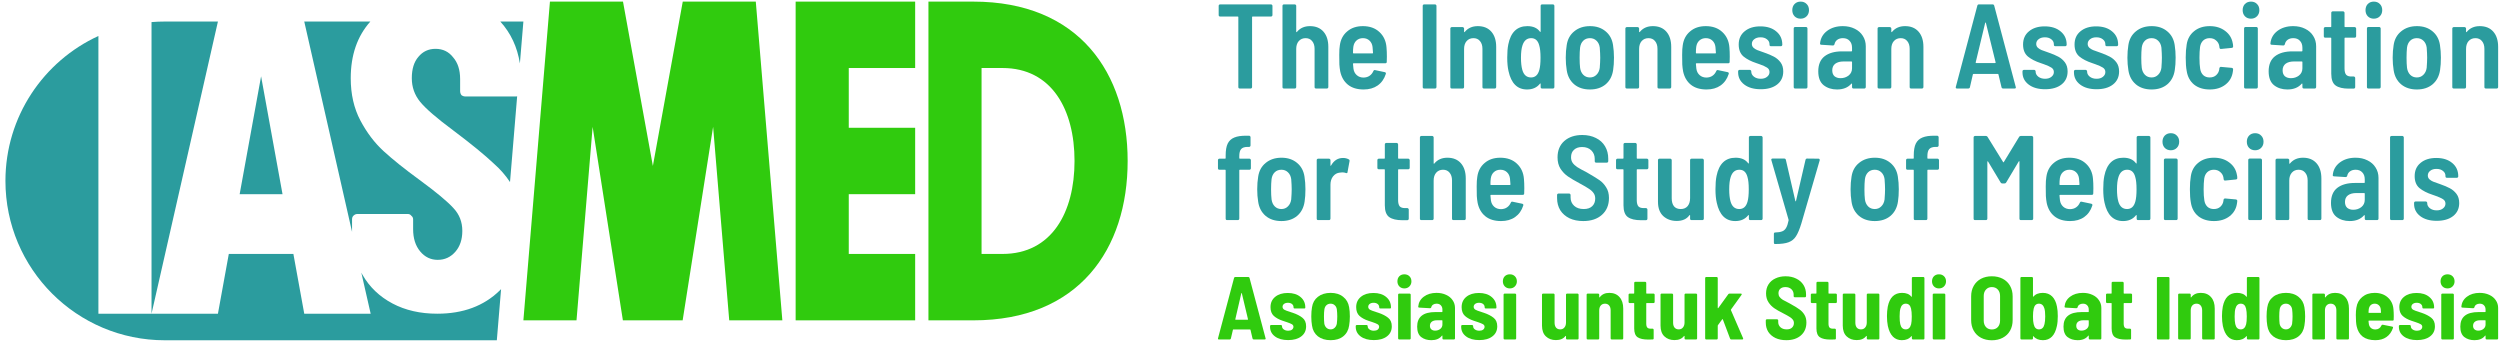 <svg width="234" height="32" viewBox="0 0 234 32" fill="none" xmlns="http://www.w3.org/2000/svg">
<path d="M61.109 15.534L63.906 0.151H70.742L73.228 29.984H68.256L66.747 11.871L63.896 29.984H58.302L55.47 11.871L53.961 29.984H48.989L51.475 0.151H58.312L61.109 15.534Z" fill="#30CB0E"/>
<path d="M85.659 6.366H79.444V11.96H85.659V18.175H79.444V23.769H85.659V29.984H74.472V0.151H85.659V6.366Z" fill="#30CB0E"/>
<path fill-rule="evenodd" clip-rule="evenodd" d="M91.102 0.151C100.989 0.151 105.548 6.829 105.548 15.068C105.548 23.306 100.989 29.984 91.102 29.984C89.641 29.984 86.902 29.984 86.902 29.984V0.151C86.902 0.151 89.641 0.151 91.102 0.151ZM91.874 23.769C91.874 23.769 93.153 23.769 93.834 23.769C98.448 23.769 100.576 19.873 100.576 15.068C100.576 10.262 98.448 6.366 93.834 6.366C93.153 6.366 91.874 6.366 91.874 6.366V23.769Z" fill="#30CB0E"/>
<path d="M20.398 2.016L14.183 29.363H20.398L21.416 23.769H27.461L28.478 29.363H34.694L33.819 25.517C33.858 25.591 33.898 25.665 33.939 25.738C34.597 26.877 35.529 27.766 36.735 28.405C37.941 29.044 39.34 29.363 40.929 29.363C43.342 29.363 45.288 28.641 46.768 27.196C46.813 27.152 46.858 27.108 46.901 27.063L46.503 31.849H15.426C7.188 31.849 0.509 25.171 0.509 16.932C0.509 10.912 4.076 5.725 9.211 3.368V29.363H14.183V2.067C14.593 2.033 15.007 2.016 15.426 2.016H20.398Z" fill="#2B9C9E"/>
<path d="M26.444 18.175H22.432L24.438 7.143L26.444 18.175Z" fill="#2B9C9E"/>
<path d="M40.765 4.571C41.45 4.571 41.999 4.835 42.41 5.363C42.848 5.863 43.068 6.543 43.068 7.404V8.53C43.068 8.668 43.109 8.794 43.191 8.905C43.301 8.988 43.424 9.03 43.561 9.03H48.289C48.331 9.03 48.369 9.025 48.405 9.018L47.737 17.041C47.33 16.423 46.83 15.85 46.234 15.322C45.384 14.516 44.109 13.474 42.41 12.196C40.875 11.057 39.847 10.169 39.326 9.53C38.805 8.891 38.545 8.154 38.545 7.321C38.545 6.46 38.75 5.793 39.161 5.321C39.573 4.821 40.107 4.571 40.765 4.571Z" fill="#2B9C9E"/>
<path d="M48.662 5.936C48.419 4.401 47.808 3.094 46.828 2.016H48.989L48.662 5.936Z" fill="#2B9C9E"/>
<path d="M34.664 2.016C33.441 3.387 32.829 5.155 32.829 7.321C32.829 8.821 33.13 10.141 33.733 11.28C34.336 12.418 35.063 13.377 35.913 14.154C36.763 14.932 37.873 15.821 39.243 16.821C40.833 17.988 41.902 18.877 42.45 19.488C42.999 20.071 43.273 20.779 43.273 21.613C43.273 22.418 43.054 23.071 42.615 23.571C42.176 24.071 41.629 24.322 40.971 24.322C40.313 24.322 39.764 24.057 39.326 23.529C38.887 23.002 38.668 22.308 38.668 21.446V20.53C38.668 20.391 38.613 20.279 38.503 20.196C38.421 20.085 38.311 20.03 38.174 20.03H33.446C33.309 20.03 33.185 20.085 33.075 20.196C32.993 20.279 32.952 20.391 32.952 20.53V21.701L28.478 2.016H34.664Z" fill="#2B9C9E"/>
<path d="M118.968 0.41C119.005 0.41 119.035 0.425 119.057 0.455C119.087 0.477 119.102 0.507 119.102 0.545V1.411C119.102 1.448 119.087 1.482 119.057 1.512C119.035 1.535 119.005 1.546 118.968 1.546H117.25C117.213 1.546 117.194 1.565 117.194 1.602V8.15C117.194 8.187 117.18 8.221 117.15 8.251C117.128 8.273 117.098 8.285 117.061 8.285H116.041C116.004 8.285 115.971 8.273 115.941 8.251C115.919 8.221 115.908 8.187 115.908 8.15V1.602C115.908 1.565 115.89 1.546 115.853 1.546H114.201C114.164 1.546 114.13 1.535 114.101 1.512C114.079 1.482 114.068 1.448 114.068 1.411V0.545C114.068 0.507 114.079 0.477 114.101 0.455C114.13 0.425 114.164 0.41 114.201 0.41H118.968Z" fill="#2B9C9E"/>
<path d="M122.612 2.446C123.152 2.446 123.573 2.618 123.876 2.963C124.179 3.308 124.331 3.785 124.331 4.392V8.15C124.331 8.187 124.316 8.221 124.287 8.251C124.264 8.273 124.235 8.285 124.198 8.285H123.178C123.141 8.285 123.108 8.273 123.078 8.251C123.056 8.221 123.045 8.187 123.045 8.15V4.572C123.045 4.265 122.967 4.021 122.812 3.841C122.664 3.661 122.461 3.571 122.202 3.571C121.936 3.571 121.722 3.665 121.559 3.852C121.404 4.032 121.326 4.276 121.326 4.583V8.15C121.326 8.187 121.311 8.221 121.282 8.251C121.26 8.273 121.23 8.285 121.193 8.285H120.173C120.136 8.285 120.103 8.273 120.073 8.251C120.051 8.221 120.04 8.187 120.04 8.15V0.545C120.04 0.507 120.051 0.477 120.073 0.455C120.103 0.425 120.136 0.41 120.173 0.41H121.193C121.23 0.41 121.26 0.425 121.282 0.455C121.311 0.477 121.326 0.507 121.326 0.545V2.963C121.326 2.986 121.333 3.001 121.348 3.008C121.363 3.016 121.378 3.008 121.393 2.986C121.688 2.626 122.095 2.446 122.612 2.446Z" fill="#2B9C9E"/>
<path d="M129.778 4.448C129.8 4.696 129.811 4.981 129.811 5.303L129.8 5.787C129.8 5.877 129.756 5.922 129.667 5.922H126.696C126.659 5.922 126.64 5.941 126.64 5.978C126.655 6.188 126.67 6.342 126.685 6.44C126.721 6.687 126.825 6.886 126.995 7.036C127.165 7.186 127.379 7.261 127.638 7.261C127.86 7.253 128.045 7.197 128.193 7.092C128.348 6.987 128.466 6.841 128.547 6.653C128.584 6.571 128.64 6.541 128.714 6.563L129.623 6.755C129.712 6.785 129.741 6.841 129.712 6.923C129.564 7.388 129.309 7.748 128.947 8.003C128.592 8.251 128.156 8.375 127.638 8.375C127.025 8.375 126.533 8.225 126.163 7.925C125.794 7.625 125.554 7.208 125.443 6.676C125.406 6.473 125.38 6.26 125.365 6.035C125.358 5.81 125.354 5.51 125.354 5.135C125.354 4.745 125.372 4.448 125.409 4.246C125.483 3.698 125.712 3.263 126.097 2.941C126.481 2.611 126.969 2.446 127.56 2.446C128.204 2.446 128.721 2.63 129.113 2.997C129.512 3.365 129.734 3.848 129.778 4.448ZM127.572 3.571C127.328 3.571 127.124 3.646 126.962 3.796C126.806 3.938 126.71 4.133 126.673 4.381C126.651 4.546 126.64 4.733 126.64 4.943C126.64 4.981 126.659 5 126.696 5H128.459C128.496 5 128.514 4.981 128.514 4.943C128.499 4.688 128.485 4.505 128.47 4.392C128.44 4.145 128.344 3.946 128.181 3.796C128.019 3.646 127.816 3.571 127.572 3.571Z" fill="#2B9C9E"/>
<path d="M133.299 8.285C133.262 8.285 133.229 8.273 133.2 8.251C133.177 8.221 133.166 8.187 133.166 8.15V0.545C133.166 0.507 133.177 0.477 133.2 0.455C133.229 0.425 133.262 0.41 133.299 0.41H134.319C134.356 0.41 134.386 0.425 134.408 0.455C134.438 0.477 134.453 0.507 134.453 0.545V8.15C134.453 8.187 134.438 8.221 134.408 8.251C134.386 8.273 134.356 8.285 134.319 8.285H133.299Z" fill="#2B9C9E"/>
<path d="M138.324 2.446C138.864 2.446 139.285 2.618 139.588 2.963C139.891 3.308 140.043 3.785 140.043 4.392V8.15C140.043 8.187 140.028 8.221 139.998 8.251C139.976 8.273 139.947 8.285 139.91 8.285H138.89C138.853 8.285 138.819 8.273 138.79 8.251C138.768 8.221 138.757 8.187 138.757 8.15V4.572C138.757 4.265 138.679 4.021 138.524 3.841C138.376 3.661 138.173 3.571 137.914 3.571C137.648 3.571 137.433 3.665 137.271 3.852C137.116 4.032 137.038 4.276 137.038 4.583V8.15C137.038 8.187 137.023 8.221 136.994 8.251C136.971 8.273 136.942 8.285 136.905 8.285H135.885C135.848 8.285 135.815 8.273 135.785 8.251C135.763 8.221 135.752 8.187 135.752 8.15V2.671C135.752 2.633 135.763 2.603 135.785 2.581C135.815 2.551 135.848 2.536 135.885 2.536H136.905C136.942 2.536 136.971 2.551 136.994 2.581C137.023 2.603 137.038 2.633 137.038 2.671V2.963C137.038 2.986 137.045 3.001 137.06 3.008C137.075 3.016 137.09 3.008 137.104 2.986C137.4 2.626 137.807 2.446 138.324 2.446Z" fill="#2B9C9E"/>
<path d="M144.204 0.545C144.204 0.507 144.215 0.477 144.237 0.455C144.267 0.425 144.3 0.41 144.337 0.41H145.357C145.394 0.41 145.423 0.425 145.446 0.455C145.475 0.477 145.49 0.507 145.49 0.545V8.15C145.49 8.187 145.475 8.221 145.446 8.251C145.423 8.273 145.394 8.285 145.357 8.285H144.337C144.3 8.285 144.267 8.273 144.237 8.251C144.215 8.221 144.204 8.187 144.204 8.15V7.857C144.204 7.835 144.196 7.82 144.182 7.812C144.167 7.805 144.152 7.812 144.137 7.835C143.856 8.195 143.453 8.375 142.929 8.375C142.027 8.375 141.45 7.805 141.199 6.665C141.118 6.32 141.077 5.896 141.077 5.393C141.077 4.898 141.11 4.486 141.177 4.156C141.406 3.016 142.001 2.446 142.962 2.446C143.494 2.446 143.886 2.618 144.137 2.963C144.152 2.986 144.167 2.993 144.182 2.986C144.196 2.978 144.204 2.963 144.204 2.941V0.545ZM144.082 6.541C144.156 6.278 144.193 5.9 144.193 5.405C144.193 4.895 144.152 4.508 144.071 4.246C143.952 3.796 143.701 3.571 143.317 3.571C142.925 3.571 142.655 3.792 142.507 4.235C142.411 4.52 142.363 4.91 142.363 5.405C142.363 5.862 142.404 6.237 142.485 6.53C142.618 7.01 142.892 7.25 143.306 7.25C143.697 7.25 143.956 7.013 144.082 6.541Z" fill="#2B9C9E"/>
<path d="M148.817 8.375C148.218 8.375 147.727 8.213 147.342 7.891C146.958 7.561 146.725 7.118 146.644 6.563C146.584 6.203 146.555 5.817 146.555 5.405C146.555 4.977 146.584 4.583 146.644 4.223C146.725 3.676 146.961 3.245 147.353 2.93C147.745 2.607 148.237 2.446 148.828 2.446C149.412 2.446 149.896 2.607 150.281 2.93C150.665 3.245 150.898 3.672 150.979 4.212C151.038 4.587 151.068 4.981 151.068 5.393C151.068 5.843 151.042 6.23 150.99 6.552C150.909 7.115 150.676 7.561 150.292 7.891C149.907 8.213 149.416 8.375 148.817 8.375ZM148.817 7.25C149.061 7.25 149.264 7.167 149.427 7.002C149.597 6.837 149.7 6.62 149.737 6.35C149.767 5.96 149.782 5.645 149.782 5.405C149.782 5.157 149.767 4.838 149.737 4.448C149.7 4.178 149.597 3.965 149.427 3.807C149.264 3.65 149.061 3.571 148.817 3.571C148.566 3.571 148.359 3.65 148.196 3.807C148.033 3.965 147.934 4.178 147.897 4.448C147.867 4.711 147.852 5.03 147.852 5.405C147.852 5.787 147.867 6.102 147.897 6.35C147.934 6.62 148.033 6.837 148.196 7.002C148.359 7.167 148.566 7.25 148.817 7.25Z" fill="#2B9C9E"/>
<path d="M154.707 2.446C155.247 2.446 155.668 2.618 155.971 2.963C156.274 3.308 156.426 3.785 156.426 4.392V8.15C156.426 8.187 156.411 8.221 156.382 8.251C156.359 8.273 156.33 8.285 156.293 8.285H155.273C155.236 8.285 155.203 8.273 155.173 8.251C155.151 8.221 155.14 8.187 155.14 8.15V4.572C155.14 4.265 155.062 4.021 154.907 3.841C154.759 3.661 154.556 3.571 154.297 3.571C154.031 3.571 153.817 3.665 153.654 3.852C153.499 4.032 153.421 4.276 153.421 4.583V8.15C153.421 8.187 153.406 8.221 153.377 8.251C153.355 8.273 153.325 8.285 153.288 8.285H152.268C152.231 8.285 152.198 8.273 152.168 8.251C152.146 8.221 152.135 8.187 152.135 8.15V2.671C152.135 2.633 152.146 2.603 152.168 2.581C152.198 2.551 152.231 2.536 152.268 2.536H153.288C153.325 2.536 153.355 2.551 153.377 2.581C153.406 2.603 153.421 2.633 153.421 2.671V2.963C153.421 2.986 153.428 3.001 153.443 3.008C153.458 3.016 153.473 3.008 153.488 2.986C153.783 2.626 154.19 2.446 154.707 2.446Z" fill="#2B9C9E"/>
<path d="M161.873 4.448C161.895 4.696 161.906 4.981 161.906 5.303L161.895 5.787C161.895 5.877 161.851 5.922 161.762 5.922H158.791C158.754 5.922 158.735 5.941 158.735 5.978C158.75 6.188 158.765 6.342 158.78 6.44C158.816 6.687 158.92 6.886 159.09 7.036C159.26 7.186 159.474 7.261 159.733 7.261C159.955 7.253 160.14 7.197 160.288 7.092C160.443 6.987 160.561 6.841 160.642 6.653C160.679 6.571 160.735 6.541 160.809 6.563L161.718 6.755C161.807 6.785 161.836 6.841 161.807 6.923C161.659 7.388 161.404 7.748 161.042 8.003C160.687 8.251 160.251 8.375 159.733 8.375C159.12 8.375 158.628 8.225 158.258 7.925C157.889 7.625 157.649 7.208 157.538 6.676C157.501 6.473 157.475 6.26 157.46 6.035C157.453 5.81 157.449 5.51 157.449 5.135C157.449 4.745 157.467 4.448 157.504 4.246C157.578 3.698 157.807 3.263 158.192 2.941C158.576 2.611 159.064 2.446 159.655 2.446C160.299 2.446 160.816 2.63 161.208 2.997C161.607 3.365 161.829 3.848 161.873 4.448ZM159.667 3.571C159.423 3.571 159.219 3.646 159.057 3.796C158.901 3.938 158.805 4.133 158.768 4.381C158.746 4.546 158.735 4.733 158.735 4.943C158.735 4.981 158.754 5 158.791 5H160.554C160.591 5 160.609 4.981 160.609 4.943C160.594 4.688 160.58 4.505 160.565 4.392C160.535 4.145 160.439 3.946 160.276 3.796C160.114 3.646 159.911 3.571 159.667 3.571Z" fill="#2B9C9E"/>
<path d="M164.806 8.352C164.162 8.352 163.649 8.206 163.264 7.913C162.88 7.621 162.688 7.238 162.688 6.766V6.676C162.688 6.638 162.699 6.608 162.721 6.586C162.751 6.556 162.784 6.541 162.821 6.541H163.785C163.822 6.541 163.852 6.556 163.874 6.586C163.904 6.608 163.919 6.638 163.919 6.676V6.71C163.919 6.89 164.004 7.047 164.174 7.182C164.344 7.31 164.554 7.373 164.806 7.373C165.05 7.373 165.245 7.313 165.393 7.193C165.548 7.073 165.626 6.923 165.626 6.743C165.626 6.563 165.548 6.425 165.393 6.327C165.245 6.23 165.013 6.125 164.695 6.012L164.406 5.911C163.904 5.746 163.501 5.54 163.198 5.292C162.895 5.037 162.743 4.662 162.743 4.167C162.743 3.642 162.928 3.23 163.298 2.93C163.667 2.622 164.155 2.468 164.761 2.468C165.39 2.468 165.889 2.626 166.258 2.941C166.635 3.248 166.824 3.661 166.824 4.178V4.19C166.824 4.227 166.809 4.261 166.779 4.291C166.757 4.313 166.728 4.325 166.691 4.325H165.759C165.722 4.325 165.689 4.313 165.659 4.291C165.637 4.261 165.626 4.227 165.626 4.19V4.145C165.626 3.957 165.548 3.803 165.393 3.683C165.238 3.556 165.035 3.492 164.783 3.492C164.539 3.492 164.344 3.552 164.196 3.672C164.048 3.785 163.974 3.931 163.974 4.111C163.974 4.253 164.026 4.373 164.129 4.471C164.233 4.561 164.347 4.632 164.473 4.685C164.606 4.737 164.835 4.82 165.16 4.932C165.508 5.052 165.8 5.176 166.036 5.303C166.28 5.431 166.487 5.607 166.657 5.832C166.827 6.057 166.912 6.342 166.912 6.687C166.912 7.205 166.72 7.613 166.336 7.913C165.959 8.206 165.449 8.352 164.806 8.352Z" fill="#2B9C9E"/>
<path d="M168.534 1.748C168.305 1.748 168.117 1.673 167.969 1.523C167.828 1.373 167.758 1.182 167.758 0.95C167.758 0.717 167.828 0.526 167.969 0.376C168.117 0.226 168.305 0.151 168.534 0.151C168.771 0.151 168.959 0.226 169.1 0.376C169.248 0.518 169.322 0.71 169.322 0.95C169.322 1.182 169.248 1.373 169.1 1.523C168.952 1.673 168.764 1.748 168.534 1.748ZM168.024 8.285C167.987 8.285 167.954 8.273 167.925 8.251C167.902 8.221 167.891 8.187 167.891 8.15V2.66C167.891 2.622 167.902 2.592 167.925 2.57C167.954 2.54 167.987 2.525 168.024 2.525H169.044C169.081 2.525 169.111 2.54 169.133 2.57C169.163 2.592 169.178 2.622 169.178 2.66V8.15C169.178 8.187 169.163 8.221 169.133 8.251C169.111 8.273 169.081 8.285 169.044 8.285H168.024Z" fill="#2B9C9E"/>
<path d="M172.486 2.446C172.907 2.446 173.28 2.528 173.606 2.693C173.931 2.851 174.182 3.072 174.36 3.357C174.544 3.642 174.637 3.968 174.637 4.336V8.15C174.637 8.187 174.622 8.221 174.592 8.251C174.57 8.273 174.541 8.285 174.504 8.285H173.484C173.447 8.285 173.413 8.273 173.384 8.251C173.362 8.221 173.351 8.187 173.351 8.15V7.868C173.351 7.846 173.343 7.831 173.328 7.823C173.314 7.816 173.299 7.82 173.284 7.835C172.974 8.195 172.526 8.375 171.942 8.375C171.455 8.375 171.041 8.243 170.701 7.981C170.36 7.711 170.19 7.276 170.19 6.676C170.19 6.046 170.386 5.577 170.778 5.27C171.177 4.962 171.724 4.808 172.419 4.808H173.295C173.332 4.808 173.351 4.79 173.351 4.752V4.471C173.351 4.193 173.273 3.976 173.118 3.818C172.97 3.653 172.763 3.571 172.497 3.571C172.282 3.571 172.105 3.623 171.965 3.728C171.831 3.826 171.746 3.961 171.71 4.133C171.687 4.216 171.636 4.257 171.554 4.257L170.479 4.19C170.442 4.19 170.409 4.178 170.379 4.156C170.357 4.126 170.349 4.096 170.357 4.066C170.401 3.586 170.619 3.196 171.011 2.896C171.41 2.596 171.902 2.446 172.486 2.446ZM172.275 7.317C172.563 7.317 172.815 7.235 173.029 7.07C173.243 6.897 173.351 6.672 173.351 6.395V5.81C173.351 5.772 173.332 5.753 173.295 5.753H172.552C172.227 5.753 171.968 5.825 171.776 5.967C171.591 6.11 171.499 6.316 171.499 6.586C171.499 6.826 171.569 7.01 171.71 7.137C171.857 7.257 172.046 7.317 172.275 7.317Z" fill="#2B9C9E"/>
<path d="M178.313 2.446C178.853 2.446 179.274 2.618 179.577 2.963C179.88 3.308 180.032 3.785 180.032 4.392V8.15C180.032 8.187 180.017 8.221 179.987 8.251C179.965 8.273 179.936 8.285 179.899 8.285H178.878C178.841 8.285 178.808 8.273 178.779 8.251C178.756 8.221 178.745 8.187 178.745 8.15V4.572C178.745 4.265 178.668 4.021 178.513 3.841C178.365 3.661 178.161 3.571 177.903 3.571C177.637 3.571 177.422 3.665 177.26 3.852C177.104 4.032 177.027 4.276 177.027 4.583V8.15C177.027 8.187 177.012 8.221 176.982 8.251C176.96 8.273 176.931 8.285 176.894 8.285H175.874C175.837 8.285 175.803 8.273 175.774 8.251C175.752 8.221 175.741 8.187 175.741 8.15V2.671C175.741 2.633 175.752 2.603 175.774 2.581C175.803 2.551 175.837 2.536 175.874 2.536H176.894C176.931 2.536 176.96 2.551 176.982 2.581C177.012 2.603 177.027 2.633 177.027 2.671V2.963C177.027 2.986 177.034 3.001 177.049 3.008C177.064 3.016 177.078 3.008 177.093 2.986C177.389 2.626 177.796 2.446 178.313 2.446Z" fill="#2B9C9E"/>
<path d="M187.498 8.285C187.417 8.285 187.365 8.247 187.343 8.172L187.055 6.968C187.048 6.938 187.029 6.923 186.999 6.923H184.715C184.686 6.923 184.667 6.938 184.66 6.968L184.383 8.172C184.361 8.247 184.309 8.285 184.227 8.285H183.174C183.078 8.285 183.041 8.236 183.063 8.138L185.081 0.522C185.103 0.447 185.155 0.41 185.236 0.41H186.501C186.582 0.41 186.634 0.447 186.656 0.522L188.674 8.138L188.685 8.183C188.685 8.251 188.644 8.285 188.563 8.285H187.498ZM184.926 5.832C184.919 5.855 184.922 5.873 184.937 5.888C184.952 5.896 184.967 5.9 184.981 5.9H186.733C186.748 5.9 186.763 5.896 186.778 5.888C186.792 5.873 186.796 5.855 186.789 5.832L185.88 2.142C185.872 2.12 185.861 2.108 185.846 2.108C185.832 2.108 185.82 2.12 185.813 2.142L184.926 5.832Z" fill="#2B9C9E"/>
<path d="M191.421 8.352C190.778 8.352 190.265 8.206 189.88 7.913C189.496 7.621 189.304 7.238 189.304 6.766V6.676C189.304 6.638 189.315 6.608 189.337 6.586C189.366 6.556 189.4 6.541 189.437 6.541H190.401C190.438 6.541 190.468 6.556 190.49 6.586C190.52 6.608 190.534 6.638 190.534 6.676V6.71C190.534 6.89 190.619 7.047 190.789 7.182C190.959 7.31 191.17 7.373 191.421 7.373C191.665 7.373 191.861 7.313 192.009 7.193C192.164 7.073 192.242 6.923 192.242 6.743C192.242 6.563 192.164 6.425 192.009 6.327C191.861 6.23 191.628 6.125 191.311 6.012L191.022 5.911C190.52 5.746 190.117 5.54 189.814 5.292C189.511 5.037 189.359 4.662 189.359 4.167C189.359 3.642 189.544 3.23 189.913 2.93C190.283 2.622 190.771 2.468 191.377 2.468C192.005 2.468 192.504 2.626 192.874 2.941C193.251 3.248 193.44 3.661 193.44 4.178V4.19C193.44 4.227 193.425 4.261 193.395 4.291C193.373 4.313 193.343 4.325 193.306 4.325H192.375C192.338 4.325 192.305 4.313 192.275 4.291C192.253 4.261 192.242 4.227 192.242 4.19V4.145C192.242 3.957 192.164 3.803 192.009 3.683C191.854 3.556 191.651 3.492 191.399 3.492C191.155 3.492 190.959 3.552 190.812 3.672C190.664 3.785 190.59 3.931 190.59 4.111C190.59 4.253 190.642 4.373 190.745 4.471C190.849 4.561 190.963 4.632 191.089 4.685C191.222 4.737 191.451 4.82 191.776 4.932C192.124 5.052 192.416 5.176 192.652 5.303C192.896 5.431 193.103 5.607 193.273 5.832C193.443 6.057 193.528 6.342 193.528 6.687C193.528 7.205 193.336 7.613 192.952 7.913C192.575 8.206 192.065 8.352 191.421 8.352Z" fill="#2B9C9E"/>
<path d="M196.24 8.352C195.597 8.352 195.083 8.206 194.699 7.913C194.314 7.621 194.122 7.238 194.122 6.766V6.676C194.122 6.638 194.133 6.608 194.156 6.586C194.185 6.556 194.218 6.541 194.255 6.541H195.22C195.257 6.541 195.286 6.556 195.309 6.586C195.338 6.608 195.353 6.638 195.353 6.676V6.71C195.353 6.89 195.438 7.047 195.608 7.182C195.778 7.31 195.989 7.373 196.24 7.373C196.484 7.373 196.68 7.313 196.828 7.193C196.983 7.073 197.061 6.923 197.061 6.743C197.061 6.563 196.983 6.425 196.828 6.327C196.68 6.23 196.447 6.125 196.129 6.012L195.841 5.911C195.338 5.746 194.935 5.54 194.632 5.292C194.329 5.037 194.178 4.662 194.178 4.167C194.178 3.642 194.362 3.23 194.732 2.93C195.102 2.622 195.59 2.468 196.196 2.468C196.824 2.468 197.323 2.626 197.693 2.941C198.07 3.248 198.258 3.661 198.258 4.178V4.19C198.258 4.227 198.243 4.261 198.214 4.291C198.192 4.313 198.162 4.325 198.125 4.325H197.194C197.157 4.325 197.123 4.313 197.094 4.291C197.072 4.261 197.061 4.227 197.061 4.19V4.145C197.061 3.957 196.983 3.803 196.828 3.683C196.673 3.556 196.469 3.492 196.218 3.492C195.974 3.492 195.778 3.552 195.63 3.672C195.482 3.785 195.408 3.931 195.408 4.111C195.408 4.253 195.46 4.373 195.564 4.471C195.667 4.561 195.782 4.632 195.907 4.685C196.04 4.737 196.27 4.82 196.595 4.932C196.942 5.052 197.234 5.176 197.471 5.303C197.715 5.431 197.922 5.607 198.092 5.832C198.262 6.057 198.347 6.342 198.347 6.687C198.347 7.205 198.155 7.613 197.77 7.913C197.393 8.206 196.883 8.352 196.24 8.352Z" fill="#2B9C9E"/>
<path d="M201.388 8.375C200.789 8.375 200.298 8.213 199.913 7.891C199.529 7.561 199.296 7.118 199.215 6.563C199.156 6.203 199.126 5.817 199.126 5.405C199.126 4.977 199.156 4.583 199.215 4.223C199.296 3.676 199.533 3.245 199.925 2.93C200.316 2.607 200.808 2.446 201.399 2.446C201.983 2.446 202.467 2.607 202.852 2.93C203.236 3.245 203.469 3.672 203.55 4.212C203.61 4.587 203.639 4.981 203.639 5.393C203.639 5.843 203.613 6.23 203.561 6.552C203.48 7.115 203.247 7.561 202.863 7.891C202.479 8.213 201.987 8.375 201.388 8.375ZM201.388 7.25C201.632 7.25 201.835 7.167 201.998 7.002C202.168 6.837 202.272 6.62 202.308 6.35C202.338 5.96 202.353 5.645 202.353 5.405C202.353 5.157 202.338 4.838 202.308 4.448C202.272 4.178 202.168 3.965 201.998 3.807C201.835 3.65 201.632 3.571 201.388 3.571C201.137 3.571 200.93 3.65 200.767 3.807C200.605 3.965 200.505 4.178 200.468 4.448C200.438 4.711 200.424 5.03 200.424 5.405C200.424 5.787 200.438 6.102 200.468 6.35C200.505 6.62 200.605 6.837 200.767 7.002C200.93 7.167 201.137 7.25 201.388 7.25Z" fill="#2B9C9E"/>
<path d="M206.835 8.375C206.236 8.375 205.745 8.221 205.36 7.913C204.983 7.598 204.754 7.171 204.673 6.631C204.614 6.323 204.584 5.911 204.584 5.393C204.584 4.921 204.614 4.512 204.673 4.167C204.754 3.642 204.987 3.226 205.371 2.918C205.756 2.603 206.244 2.446 206.835 2.446C207.404 2.446 207.885 2.596 208.277 2.896C208.668 3.188 208.905 3.575 208.986 4.055C208.994 4.085 209.001 4.122 209.008 4.167C209.016 4.212 209.019 4.268 209.019 4.336V4.358C209.019 4.426 208.979 4.467 208.897 4.482L207.888 4.583H207.866C207.8 4.583 207.759 4.542 207.744 4.46C207.744 4.407 207.737 4.351 207.722 4.291C207.685 4.088 207.585 3.92 207.423 3.785C207.267 3.642 207.068 3.571 206.824 3.571C206.58 3.571 206.377 3.646 206.214 3.796C206.059 3.946 205.963 4.145 205.926 4.392C205.889 4.677 205.87 5.015 205.87 5.405C205.87 5.832 205.893 6.177 205.937 6.44C205.974 6.687 206.07 6.886 206.225 7.036C206.38 7.178 206.58 7.25 206.824 7.25C207.075 7.25 207.279 7.178 207.434 7.036C207.596 6.886 207.693 6.706 207.722 6.496L207.733 6.383C207.741 6.346 207.759 6.316 207.789 6.293C207.818 6.263 207.851 6.252 207.888 6.26L208.886 6.35C208.975 6.365 209.019 6.413 209.019 6.496L208.997 6.687C208.931 7.197 208.702 7.606 208.31 7.913C207.918 8.221 207.426 8.375 206.835 8.375Z" fill="#2B9C9E"/>
<path d="M210.689 1.748C210.46 1.748 210.271 1.673 210.123 1.523C209.983 1.373 209.913 1.182 209.913 0.95C209.913 0.717 209.983 0.526 210.123 0.376C210.271 0.226 210.46 0.151 210.689 0.151C210.925 0.151 211.114 0.226 211.254 0.376C211.402 0.518 211.476 0.71 211.476 0.95C211.476 1.182 211.402 1.373 211.254 1.523C211.107 1.673 210.918 1.748 210.689 1.748ZM210.179 8.285C210.142 8.285 210.109 8.273 210.079 8.251C210.057 8.221 210.046 8.187 210.046 8.15V2.66C210.046 2.622 210.057 2.592 210.079 2.57C210.109 2.54 210.142 2.525 210.179 2.525H211.199C211.236 2.525 211.265 2.54 211.288 2.57C211.317 2.592 211.332 2.622 211.332 2.66V8.15C211.332 8.187 211.317 8.221 211.288 8.251C211.265 8.273 211.236 8.285 211.199 8.285H210.179Z" fill="#2B9C9E"/>
<path d="M214.64 2.446C215.062 2.446 215.435 2.528 215.76 2.693C216.085 2.851 216.337 3.072 216.514 3.357C216.699 3.642 216.791 3.968 216.791 4.336V8.15C216.791 8.187 216.776 8.221 216.747 8.251C216.725 8.273 216.695 8.285 216.658 8.285H215.638C215.601 8.285 215.568 8.273 215.538 8.251C215.516 8.221 215.505 8.187 215.505 8.15V7.868C215.505 7.846 215.498 7.831 215.483 7.823C215.468 7.816 215.453 7.82 215.439 7.835C215.128 8.195 214.681 8.375 214.097 8.375C213.609 8.375 213.195 8.243 212.855 7.981C212.515 7.711 212.345 7.276 212.345 6.676C212.345 6.046 212.541 5.577 212.933 5.27C213.332 4.962 213.879 4.808 214.574 4.808H215.45C215.487 4.808 215.505 4.79 215.505 4.752V4.471C215.505 4.193 215.427 3.976 215.272 3.818C215.124 3.653 214.917 3.571 214.651 3.571C214.437 3.571 214.259 3.623 214.119 3.728C213.986 3.826 213.901 3.961 213.864 4.133C213.842 4.216 213.79 4.257 213.709 4.257L212.633 4.19C212.596 4.19 212.563 4.178 212.533 4.156C212.511 4.126 212.504 4.096 212.511 4.066C212.556 3.586 212.774 3.196 213.165 2.896C213.565 2.596 214.056 2.446 214.64 2.446ZM214.429 7.317C214.718 7.317 214.969 7.235 215.183 7.07C215.398 6.897 215.505 6.672 215.505 6.395V5.81C215.505 5.772 215.487 5.753 215.45 5.753H214.707C214.381 5.753 214.123 5.825 213.931 5.967C213.746 6.11 213.653 6.316 213.653 6.586C213.653 6.826 213.724 7.01 213.864 7.137C214.012 7.257 214.2 7.317 214.429 7.317Z" fill="#2B9C9E"/>
<path d="M220.535 3.391C220.535 3.428 220.52 3.462 220.491 3.492C220.468 3.515 220.439 3.526 220.402 3.526H219.504C219.467 3.526 219.448 3.545 219.448 3.582V6.406C219.448 6.683 219.5 6.882 219.604 7.002C219.714 7.115 219.884 7.167 220.114 7.16H220.313C220.35 7.16 220.38 7.175 220.402 7.205C220.432 7.227 220.446 7.257 220.446 7.295V8.15C220.446 8.232 220.402 8.281 220.313 8.296H219.848C219.301 8.296 218.89 8.198 218.617 8.003C218.343 7.808 218.206 7.441 218.206 6.901V3.582C218.206 3.545 218.188 3.526 218.151 3.526H217.641C217.604 3.526 217.571 3.515 217.541 3.492C217.519 3.462 217.508 3.428 217.508 3.391V2.671C217.508 2.633 217.519 2.603 217.541 2.581C217.571 2.551 217.604 2.536 217.641 2.536H218.151C218.188 2.536 218.206 2.517 218.206 2.48V1.197C218.206 1.16 218.218 1.13 218.24 1.107C218.269 1.077 218.303 1.062 218.34 1.062H219.315C219.352 1.062 219.382 1.077 219.404 1.107C219.434 1.13 219.448 1.16 219.448 1.197V2.48C219.448 2.517 219.467 2.536 219.504 2.536H220.402C220.439 2.536 220.468 2.551 220.491 2.581C220.52 2.603 220.535 2.633 220.535 2.671V3.391Z" fill="#2B9C9E"/>
<path d="M222.189 1.748C221.959 1.748 221.771 1.673 221.623 1.523C221.483 1.373 221.412 1.182 221.412 0.95C221.412 0.717 221.483 0.526 221.623 0.376C221.771 0.226 221.959 0.151 222.189 0.151C222.425 0.151 222.614 0.226 222.754 0.376C222.902 0.518 222.976 0.71 222.976 0.95C222.976 1.182 222.902 1.373 222.754 1.523C222.606 1.673 222.418 1.748 222.189 1.748ZM221.678 8.285C221.642 8.285 221.608 8.273 221.579 8.251C221.556 8.221 221.545 8.187 221.545 8.15V2.66C221.545 2.622 221.556 2.592 221.579 2.57C221.608 2.54 221.642 2.525 221.678 2.525H222.699C222.736 2.525 222.765 2.54 222.787 2.57C222.817 2.592 222.832 2.622 222.832 2.66V8.15C222.832 8.187 222.817 8.221 222.787 8.251C222.765 8.273 222.736 8.285 222.699 8.285H221.678Z" fill="#2B9C9E"/>
<path d="M226.217 8.375C225.619 8.375 225.127 8.213 224.743 7.891C224.358 7.561 224.125 7.118 224.044 6.563C223.985 6.203 223.955 5.817 223.955 5.405C223.955 4.977 223.985 4.583 224.044 4.223C224.125 3.676 224.362 3.245 224.754 2.93C225.146 2.607 225.637 2.446 226.229 2.446C226.812 2.446 227.297 2.607 227.681 2.93C228.065 3.245 228.298 3.672 228.38 4.212C228.439 4.587 228.468 4.981 228.468 5.393C228.468 5.843 228.442 6.23 228.391 6.552C228.309 7.115 228.077 7.561 227.692 7.891C227.308 8.213 226.816 8.375 226.217 8.375ZM226.217 7.25C226.461 7.25 226.665 7.167 226.827 7.002C226.997 6.837 227.101 6.62 227.138 6.35C227.167 5.96 227.182 5.645 227.182 5.405C227.182 5.157 227.167 4.838 227.138 4.448C227.101 4.178 226.997 3.965 226.827 3.807C226.665 3.65 226.461 3.571 226.217 3.571C225.966 3.571 225.759 3.65 225.596 3.807C225.434 3.965 225.334 4.178 225.297 4.448C225.268 4.711 225.253 5.03 225.253 5.405C225.253 5.787 225.268 6.102 225.297 6.35C225.334 6.62 225.434 6.837 225.596 7.002C225.759 7.167 225.966 7.25 226.217 7.25Z" fill="#2B9C9E"/>
<path d="M232.108 2.446C232.647 2.446 233.069 2.618 233.372 2.963C233.675 3.308 233.826 3.785 233.826 4.392V8.15C233.826 8.187 233.812 8.221 233.782 8.251C233.76 8.273 233.73 8.285 233.693 8.285H232.673C232.636 8.285 232.603 8.273 232.574 8.251C232.551 8.221 232.54 8.187 232.54 8.15V4.572C232.54 4.265 232.463 4.021 232.307 3.841C232.16 3.661 231.956 3.571 231.698 3.571C231.431 3.571 231.217 3.665 231.054 3.852C230.899 4.032 230.822 4.276 230.822 4.583V8.15C230.822 8.187 230.807 8.221 230.777 8.251C230.755 8.273 230.725 8.285 230.689 8.285H229.668C229.631 8.285 229.598 8.273 229.569 8.251C229.546 8.221 229.535 8.187 229.535 8.15V2.671C229.535 2.633 229.546 2.603 229.569 2.581C229.598 2.551 229.631 2.536 229.668 2.536H230.689C230.725 2.536 230.755 2.551 230.777 2.581C230.807 2.603 230.822 2.633 230.822 2.671V2.963C230.822 2.986 230.829 3.001 230.844 3.008C230.859 3.016 230.873 3.008 230.888 2.986C231.184 2.626 231.59 2.446 232.108 2.446Z" fill="#2B9C9E"/>
<path d="M116.95 14.852C116.987 14.852 117.017 14.867 117.039 14.897C117.069 14.92 117.083 14.95 117.083 14.987V15.752C117.083 15.79 117.069 15.823 117.039 15.854C117.017 15.876 116.987 15.887 116.95 15.887H116.052C116.015 15.887 115.997 15.906 115.997 15.944V20.466C115.997 20.503 115.982 20.537 115.952 20.567C115.93 20.59 115.901 20.601 115.864 20.601H114.855C114.818 20.601 114.785 20.59 114.755 20.567C114.733 20.537 114.722 20.503 114.722 20.466V15.944C114.722 15.906 114.703 15.887 114.666 15.887H114.134C114.097 15.887 114.064 15.876 114.034 15.854C114.012 15.823 114.001 15.79 114.001 15.752V14.987C114.001 14.95 114.012 14.92 114.034 14.897C114.064 14.867 114.097 14.852 114.134 14.852H114.666C114.703 14.852 114.722 14.834 114.722 14.796V14.549C114.722 14.076 114.785 13.709 114.91 13.446C115.043 13.176 115.25 12.985 115.531 12.872C115.819 12.752 116.204 12.696 116.684 12.704H116.917C116.954 12.704 116.984 12.719 117.006 12.748C117.035 12.771 117.05 12.801 117.05 12.838V13.615C117.05 13.652 117.035 13.686 117.006 13.716C116.984 13.739 116.954 13.75 116.917 13.75H116.74C116.466 13.757 116.274 13.829 116.163 13.963C116.052 14.091 115.997 14.312 115.997 14.627V14.796C115.997 14.834 116.015 14.852 116.052 14.852H116.95Z" fill="#2B9C9E"/>
<path d="M119.938 20.691C119.339 20.691 118.848 20.53 118.463 20.207C118.079 19.877 117.846 19.435 117.765 18.88C117.705 18.52 117.676 18.134 117.676 17.721C117.676 17.294 117.705 16.9 117.765 16.54C117.846 15.992 118.082 15.561 118.474 15.246C118.866 14.924 119.358 14.762 119.949 14.762C120.533 14.762 121.017 14.924 121.402 15.246C121.786 15.561 122.019 15.989 122.1 16.529C122.159 16.904 122.189 17.297 122.189 17.71C122.189 18.16 122.163 18.546 122.111 18.869C122.03 19.431 121.797 19.877 121.413 20.207C121.028 20.53 120.537 20.691 119.938 20.691ZM119.938 19.566C120.182 19.566 120.385 19.483 120.548 19.319C120.718 19.154 120.821 18.936 120.858 18.666C120.888 18.276 120.903 17.961 120.903 17.721C120.903 17.474 120.888 17.155 120.858 16.765C120.821 16.495 120.718 16.281 120.548 16.123C120.385 15.966 120.182 15.887 119.938 15.887C119.687 15.887 119.48 15.966 119.317 16.123C119.154 16.281 119.055 16.495 119.018 16.765C118.988 17.027 118.973 17.346 118.973 17.721C118.973 18.104 118.988 18.419 119.018 18.666C119.055 18.936 119.154 19.154 119.317 19.319C119.48 19.483 119.687 19.566 119.938 19.566Z" fill="#2B9C9E"/>
<path d="M125.706 14.785C125.913 14.785 126.094 14.83 126.25 14.92C126.309 14.95 126.331 15.006 126.316 15.088L126.128 16.112C126.12 16.202 126.069 16.229 125.972 16.191C125.876 16.154 125.765 16.135 125.64 16.135C125.588 16.135 125.51 16.142 125.407 16.157C125.156 16.18 124.945 16.296 124.775 16.506C124.612 16.716 124.531 16.979 124.531 17.294V20.466C124.531 20.503 124.516 20.537 124.487 20.567C124.464 20.59 124.435 20.601 124.398 20.601H123.378C123.341 20.601 123.308 20.59 123.278 20.567C123.256 20.537 123.245 20.503 123.245 20.466V14.987C123.245 14.95 123.256 14.92 123.278 14.897C123.308 14.867 123.341 14.852 123.378 14.852H124.398C124.435 14.852 124.464 14.867 124.487 14.897C124.516 14.92 124.531 14.95 124.531 14.987V15.471C124.531 15.501 124.535 15.52 124.542 15.527C124.557 15.527 124.572 15.516 124.586 15.493C124.853 15.021 125.226 14.785 125.706 14.785Z" fill="#2B9C9E"/>
<path d="M131.949 15.707C131.949 15.745 131.934 15.778 131.905 15.809C131.882 15.831 131.853 15.842 131.816 15.842H130.918C130.881 15.842 130.862 15.861 130.862 15.899V18.722C130.862 19 130.914 19.198 131.017 19.319C131.128 19.431 131.298 19.483 131.528 19.476H131.727C131.764 19.476 131.794 19.491 131.816 19.521C131.845 19.544 131.86 19.573 131.86 19.611V20.466C131.86 20.549 131.816 20.597 131.727 20.612H131.261C130.714 20.612 130.304 20.515 130.031 20.32C129.757 20.125 129.62 19.757 129.62 19.217V15.899C129.62 15.861 129.602 15.842 129.565 15.842H129.055C129.018 15.842 128.985 15.831 128.955 15.809C128.933 15.778 128.922 15.745 128.922 15.707V14.987C128.922 14.95 128.933 14.92 128.955 14.897C128.985 14.867 129.018 14.852 129.055 14.852H129.565C129.602 14.852 129.62 14.834 129.62 14.796V13.514C129.62 13.476 129.631 13.446 129.654 13.424C129.683 13.393 129.716 13.379 129.753 13.379H130.729C130.766 13.379 130.796 13.393 130.818 13.424C130.847 13.446 130.862 13.476 130.862 13.514V14.796C130.862 14.834 130.881 14.852 130.918 14.852H131.816C131.853 14.852 131.882 14.867 131.905 14.897C131.934 14.92 131.949 14.95 131.949 14.987V15.707Z" fill="#2B9C9E"/>
<path d="M135.476 14.762C136.016 14.762 136.437 14.935 136.74 15.28C137.043 15.625 137.195 16.101 137.195 16.709V20.466C137.195 20.503 137.18 20.537 137.151 20.567C137.128 20.59 137.099 20.601 137.062 20.601H136.042C136.005 20.601 135.972 20.59 135.942 20.567C135.92 20.537 135.909 20.503 135.909 20.466V16.889C135.909 16.581 135.831 16.337 135.676 16.157C135.528 15.977 135.325 15.887 135.066 15.887C134.8 15.887 134.586 15.981 134.423 16.169C134.268 16.349 134.19 16.592 134.19 16.9V20.466C134.19 20.503 134.175 20.537 134.146 20.567C134.124 20.59 134.094 20.601 134.057 20.601H133.037C133 20.601 132.967 20.59 132.937 20.567C132.915 20.537 132.904 20.503 132.904 20.466V12.861C132.904 12.823 132.915 12.793 132.937 12.771C132.967 12.741 133 12.726 133.037 12.726H134.057C134.094 12.726 134.124 12.741 134.146 12.771C134.175 12.793 134.19 12.823 134.19 12.861V15.28C134.19 15.302 134.197 15.317 134.212 15.325C134.227 15.332 134.242 15.325 134.257 15.302C134.552 14.942 134.959 14.762 135.476 14.762Z" fill="#2B9C9E"/>
<path d="M142.642 16.765C142.664 17.012 142.675 17.297 142.675 17.62L142.664 18.104C142.664 18.194 142.62 18.238 142.531 18.238H139.56C139.523 18.238 139.504 18.257 139.504 18.295C139.519 18.505 139.534 18.659 139.549 18.756C139.585 19.003 139.689 19.202 139.859 19.352C140.029 19.502 140.243 19.577 140.502 19.577C140.724 19.57 140.909 19.514 141.056 19.409C141.212 19.303 141.33 19.157 141.411 18.97C141.448 18.887 141.504 18.857 141.578 18.88L142.487 19.071C142.576 19.101 142.605 19.157 142.576 19.24C142.428 19.705 142.173 20.065 141.81 20.32C141.456 20.567 141.02 20.691 140.502 20.691C139.889 20.691 139.397 20.541 139.027 20.241C138.658 19.941 138.418 19.525 138.307 18.992C138.27 18.79 138.244 18.576 138.229 18.351C138.222 18.126 138.218 17.826 138.218 17.451C138.218 17.061 138.236 16.765 138.273 16.562C138.347 16.015 138.576 15.58 138.961 15.257C139.345 14.927 139.833 14.762 140.424 14.762C141.068 14.762 141.585 14.946 141.977 15.313C142.376 15.681 142.598 16.165 142.642 16.765ZM140.436 15.887C140.192 15.887 139.988 15.962 139.826 16.112C139.67 16.255 139.574 16.45 139.537 16.697C139.515 16.862 139.504 17.05 139.504 17.26C139.504 17.297 139.523 17.316 139.56 17.316H141.323C141.36 17.316 141.378 17.297 141.378 17.26C141.363 17.005 141.348 16.821 141.334 16.709C141.304 16.461 141.208 16.262 141.045 16.112C140.883 15.962 140.68 15.887 140.436 15.887Z" fill="#2B9C9E"/>
<path d="M148.193 20.691C147.705 20.691 147.276 20.605 146.906 20.432C146.537 20.252 146.248 20.001 146.041 19.678C145.842 19.349 145.742 18.97 145.742 18.542V18.25C145.742 18.212 145.753 18.182 145.775 18.16C145.805 18.13 145.838 18.115 145.875 18.115H146.873C146.91 18.115 146.94 18.13 146.962 18.16C146.991 18.182 147.006 18.212 147.006 18.25V18.475C147.006 18.797 147.117 19.06 147.339 19.262C147.56 19.465 147.86 19.566 148.237 19.566C148.584 19.566 148.85 19.476 149.035 19.296C149.22 19.116 149.312 18.88 149.312 18.587C149.312 18.385 149.261 18.212 149.157 18.07C149.054 17.92 148.906 17.785 148.714 17.665C148.529 17.537 148.241 17.369 147.849 17.159C147.398 16.919 147.036 16.705 146.762 16.517C146.489 16.33 146.256 16.09 146.064 15.797C145.879 15.505 145.786 15.149 145.786 14.729C145.786 14.084 145.997 13.573 146.418 13.198C146.847 12.823 147.409 12.636 148.104 12.636C148.584 12.636 149.009 12.73 149.379 12.917C149.749 13.097 150.033 13.356 150.233 13.694C150.432 14.031 150.532 14.417 150.532 14.852V15.088C150.532 15.126 150.517 15.16 150.488 15.19C150.466 15.212 150.436 15.223 150.399 15.223H149.401C149.364 15.223 149.331 15.212 149.301 15.19C149.279 15.16 149.268 15.126 149.268 15.088V14.875C149.268 14.552 149.161 14.286 148.947 14.076C148.732 13.866 148.444 13.761 148.082 13.761C147.764 13.761 147.512 13.847 147.328 14.02C147.143 14.185 147.05 14.417 147.05 14.717C147.05 14.92 147.098 15.092 147.195 15.235C147.291 15.377 147.435 15.512 147.627 15.64C147.827 15.767 148.126 15.932 148.525 16.135C149.057 16.442 149.449 16.682 149.7 16.855C149.952 17.027 150.163 17.252 150.333 17.53C150.51 17.8 150.599 18.134 150.599 18.531C150.599 19.191 150.381 19.716 149.944 20.106C149.508 20.496 148.924 20.691 148.193 20.691Z" fill="#2B9C9E"/>
<path d="M154.288 15.707C154.288 15.745 154.273 15.778 154.243 15.809C154.221 15.831 154.192 15.842 154.155 15.842H153.256C153.219 15.842 153.201 15.861 153.201 15.899V18.722C153.201 19 153.253 19.198 153.356 19.319C153.467 19.431 153.637 19.483 153.866 19.476H154.066C154.103 19.476 154.132 19.491 154.155 19.521C154.184 19.544 154.199 19.573 154.199 19.611V20.466C154.199 20.549 154.155 20.597 154.066 20.612H153.6C153.053 20.612 152.643 20.515 152.369 20.32C152.096 20.125 151.959 19.757 151.959 19.217V15.899C151.959 15.861 151.941 15.842 151.904 15.842H151.394C151.357 15.842 151.323 15.831 151.294 15.809C151.272 15.778 151.261 15.745 151.261 15.707V14.987C151.261 14.95 151.272 14.92 151.294 14.897C151.323 14.867 151.357 14.852 151.394 14.852H151.904C151.941 14.852 151.959 14.834 151.959 14.796V13.514C151.959 13.476 151.97 13.446 151.992 13.424C152.022 13.393 152.055 13.379 152.092 13.379H153.068C153.105 13.379 153.134 13.393 153.157 13.424C153.186 13.446 153.201 13.476 153.201 13.514V14.796C153.201 14.834 153.219 14.852 153.256 14.852H154.155C154.192 14.852 154.221 14.867 154.243 14.897C154.273 14.92 154.288 14.95 154.288 14.987V15.707Z" fill="#2B9C9E"/>
<path d="M158.192 14.987C158.192 14.95 158.203 14.92 158.225 14.897C158.255 14.867 158.288 14.852 158.325 14.852H159.345C159.382 14.852 159.412 14.867 159.434 14.897C159.463 14.92 159.478 14.95 159.478 14.987V20.466C159.478 20.503 159.463 20.537 159.434 20.567C159.412 20.59 159.382 20.601 159.345 20.601H158.325C158.288 20.601 158.255 20.59 158.225 20.567C158.203 20.537 158.192 20.503 158.192 20.466V20.162C158.192 20.14 158.185 20.128 158.17 20.128C158.155 20.121 158.14 20.128 158.125 20.151C157.874 20.503 157.479 20.68 156.939 20.68C156.436 20.68 156.019 20.53 155.686 20.23C155.353 19.922 155.187 19.476 155.187 18.891V14.987C155.187 14.95 155.198 14.92 155.22 14.897C155.25 14.867 155.283 14.852 155.32 14.852H156.34C156.377 14.852 156.407 14.867 156.429 14.897C156.459 14.92 156.473 14.95 156.473 14.987V18.565C156.473 18.88 156.544 19.127 156.684 19.307C156.832 19.48 157.043 19.566 157.316 19.566C157.59 19.566 157.804 19.476 157.959 19.296C158.114 19.108 158.192 18.857 158.192 18.542V14.987Z" fill="#2B9C9E"/>
<path d="M163.695 12.861C163.695 12.823 163.706 12.793 163.728 12.771C163.757 12.741 163.791 12.726 163.828 12.726H164.848C164.885 12.726 164.914 12.741 164.936 12.771C164.966 12.793 164.981 12.823 164.981 12.861V20.466C164.981 20.503 164.966 20.537 164.936 20.567C164.914 20.59 164.885 20.601 164.848 20.601H163.828C163.791 20.601 163.757 20.59 163.728 20.567C163.706 20.537 163.695 20.503 163.695 20.466V20.174C163.695 20.151 163.687 20.136 163.672 20.128C163.658 20.121 163.643 20.128 163.628 20.151C163.347 20.511 162.944 20.691 162.419 20.691C161.518 20.691 160.941 20.121 160.69 18.981C160.608 18.636 160.568 18.212 160.568 17.71C160.568 17.215 160.601 16.802 160.668 16.472C160.897 15.332 161.492 14.762 162.453 14.762C162.985 14.762 163.377 14.935 163.628 15.28C163.643 15.302 163.658 15.31 163.672 15.302C163.687 15.295 163.695 15.28 163.695 15.257V12.861ZM163.573 18.857C163.647 18.595 163.684 18.216 163.684 17.721C163.684 17.211 163.643 16.825 163.562 16.562C163.443 16.112 163.192 15.887 162.808 15.887C162.416 15.887 162.146 16.108 161.998 16.551C161.902 16.836 161.854 17.226 161.854 17.721C161.854 18.178 161.895 18.553 161.976 18.846C162.109 19.326 162.383 19.566 162.796 19.566C163.188 19.566 163.447 19.33 163.573 18.857Z" fill="#2B9C9E"/>
<path d="M166.112 22.84C166.09 22.84 166.072 22.825 166.057 22.795C166.042 22.772 166.035 22.742 166.035 22.705V21.895C166.035 21.805 166.075 21.76 166.157 21.76C166.43 21.752 166.645 21.718 166.8 21.659C166.955 21.606 167.081 21.497 167.177 21.332C167.273 21.175 167.351 20.942 167.41 20.635C167.417 20.62 167.417 20.597 167.41 20.567L165.802 14.998L165.791 14.954C165.791 14.879 165.831 14.841 165.913 14.841H167.01C167.084 14.841 167.132 14.879 167.155 14.954L168.042 18.801C168.049 18.831 168.06 18.846 168.075 18.846C168.09 18.846 168.101 18.831 168.108 18.801L168.995 14.965C169.017 14.882 169.065 14.841 169.139 14.841L170.215 14.852C170.259 14.852 170.289 14.867 170.304 14.897C170.326 14.92 170.333 14.954 170.326 14.998L168.607 20.916C168.445 21.448 168.278 21.846 168.108 22.108C167.946 22.371 167.716 22.558 167.421 22.671C167.132 22.784 166.719 22.84 166.179 22.84H166.112Z" fill="#2B9C9E"/>
<path d="M175.476 20.691C174.877 20.691 174.386 20.53 174.001 20.207C173.617 19.877 173.384 19.435 173.303 18.88C173.244 18.52 173.214 18.134 173.214 17.721C173.214 17.294 173.244 16.9 173.303 16.54C173.384 15.992 173.621 15.561 174.012 15.246C174.404 14.924 174.896 14.762 175.487 14.762C176.071 14.762 176.555 14.924 176.94 15.246C177.324 15.561 177.557 15.989 177.638 16.529C177.697 16.904 177.727 17.297 177.727 17.71C177.727 18.16 177.701 18.546 177.649 18.869C177.568 19.431 177.335 19.877 176.951 20.207C176.566 20.53 176.075 20.691 175.476 20.691ZM175.476 19.566C175.72 19.566 175.923 19.483 176.086 19.319C176.256 19.154 176.359 18.936 176.396 18.666C176.426 18.276 176.441 17.961 176.441 17.721C176.441 17.474 176.426 17.155 176.396 16.765C176.359 16.495 176.256 16.281 176.086 16.123C175.923 15.966 175.72 15.887 175.476 15.887C175.225 15.887 175.018 15.966 174.855 16.123C174.693 16.281 174.593 16.495 174.556 16.765C174.526 17.027 174.511 17.346 174.511 17.721C174.511 18.104 174.526 18.419 174.556 18.666C174.593 18.936 174.693 19.154 174.855 19.319C175.018 19.483 175.225 19.566 175.476 19.566Z" fill="#2B9C9E"/>
<path d="M181.357 14.852C181.394 14.852 181.424 14.867 181.446 14.897C181.475 14.92 181.49 14.95 181.49 14.987V15.752C181.49 15.79 181.475 15.823 181.446 15.854C181.424 15.876 181.394 15.887 181.357 15.887H180.459C180.422 15.887 180.403 15.906 180.403 15.944V20.466C180.403 20.503 180.389 20.537 180.359 20.567C180.337 20.59 180.307 20.601 180.27 20.601H179.261C179.224 20.601 179.191 20.59 179.162 20.567C179.139 20.537 179.128 20.503 179.128 20.466V15.944C179.128 15.906 179.11 15.887 179.073 15.887H178.541C178.504 15.887 178.47 15.876 178.441 15.854C178.419 15.823 178.408 15.79 178.408 15.752V14.987C178.408 14.95 178.419 14.92 178.441 14.897C178.47 14.867 178.504 14.852 178.541 14.852H179.073C179.11 14.852 179.128 14.834 179.128 14.796V14.549C179.128 14.076 179.191 13.709 179.317 13.446C179.45 13.176 179.657 12.985 179.938 12.872C180.226 12.752 180.61 12.696 181.091 12.704H181.324C181.361 12.704 181.39 12.719 181.412 12.748C181.442 12.771 181.457 12.801 181.457 12.838V13.615C181.457 13.652 181.442 13.686 181.412 13.716C181.39 13.739 181.361 13.75 181.324 13.75H181.146C180.873 13.757 180.681 13.829 180.57 13.963C180.459 14.091 180.403 14.312 180.403 14.627V14.796C180.403 14.834 180.422 14.852 180.459 14.852H181.357Z" fill="#2B9C9E"/>
<path d="M188.988 12.816C189.017 12.756 189.069 12.726 189.143 12.726H190.174C190.211 12.726 190.241 12.741 190.263 12.771C190.293 12.793 190.307 12.823 190.307 12.861V20.466C190.307 20.503 190.293 20.537 190.263 20.567C190.241 20.59 190.211 20.601 190.174 20.601H189.154C189.117 20.601 189.084 20.59 189.054 20.567C189.032 20.537 189.021 20.503 189.021 20.466V15.133C189.021 15.104 189.014 15.088 188.999 15.088C188.984 15.081 188.969 15.088 188.955 15.111L187.779 17.08C187.75 17.14 187.698 17.17 187.624 17.17H187.413C187.339 17.17 187.288 17.14 187.258 17.08L186.083 15.122C186.068 15.1 186.053 15.092 186.038 15.1C186.024 15.1 186.016 15.115 186.016 15.145V20.466C186.016 20.503 186.001 20.537 185.972 20.567C185.95 20.59 185.92 20.601 185.883 20.601H184.863C184.826 20.601 184.793 20.59 184.763 20.567C184.741 20.537 184.73 20.503 184.73 20.466V12.861C184.73 12.823 184.741 12.793 184.763 12.771C184.793 12.741 184.826 12.726 184.863 12.726H185.883C185.957 12.726 186.009 12.756 186.038 12.816L187.491 15.167C187.513 15.212 187.535 15.212 187.558 15.167L188.988 12.816Z" fill="#2B9C9E"/>
<path d="M195.906 16.765C195.929 17.012 195.94 17.297 195.94 17.62L195.929 18.104C195.929 18.194 195.884 18.238 195.796 18.238H192.824C192.787 18.238 192.768 18.257 192.768 18.295C192.783 18.505 192.798 18.659 192.813 18.756C192.85 19.003 192.953 19.202 193.123 19.352C193.293 19.502 193.508 19.577 193.766 19.577C193.988 19.57 194.173 19.514 194.321 19.409C194.476 19.303 194.594 19.157 194.676 18.97C194.713 18.887 194.768 18.857 194.842 18.88L195.751 19.071C195.84 19.101 195.869 19.157 195.84 19.24C195.692 19.705 195.437 20.065 195.075 20.32C194.72 20.567 194.284 20.691 193.766 20.691C193.153 20.691 192.661 20.541 192.292 20.241C191.922 19.941 191.682 19.525 191.571 18.992C191.534 18.79 191.508 18.576 191.493 18.351C191.486 18.126 191.482 17.826 191.482 17.451C191.482 17.061 191.501 16.765 191.538 16.562C191.612 16.015 191.841 15.58 192.225 15.257C192.61 14.927 193.097 14.762 193.689 14.762C194.332 14.762 194.849 14.946 195.241 15.313C195.64 15.681 195.862 16.165 195.906 16.765ZM193.7 15.887C193.456 15.887 193.253 15.962 193.09 16.112C192.935 16.255 192.839 16.45 192.802 16.697C192.78 16.862 192.768 17.05 192.768 17.26C192.768 17.297 192.787 17.316 192.824 17.316H194.587C194.624 17.316 194.642 17.297 194.642 17.26C194.628 17.005 194.613 16.821 194.598 16.709C194.568 16.461 194.472 16.262 194.31 16.112C194.147 15.962 193.944 15.887 193.7 15.887Z" fill="#2B9C9E"/>
<path d="M199.991 12.861C199.991 12.823 200.002 12.793 200.024 12.771C200.054 12.741 200.087 12.726 200.124 12.726H201.144C201.181 12.726 201.211 12.741 201.233 12.771C201.262 12.793 201.277 12.823 201.277 12.861V20.466C201.277 20.503 201.262 20.537 201.233 20.567C201.211 20.59 201.181 20.601 201.144 20.601H200.124C200.087 20.601 200.054 20.59 200.024 20.567C200.002 20.537 199.991 20.503 199.991 20.466V20.174C199.991 20.151 199.984 20.136 199.969 20.128C199.954 20.121 199.939 20.128 199.924 20.151C199.644 20.511 199.241 20.691 198.716 20.691C197.814 20.691 197.237 20.121 196.986 18.981C196.905 18.636 196.864 18.212 196.864 17.71C196.864 17.215 196.897 16.802 196.964 16.472C197.193 15.332 197.788 14.762 198.749 14.762C199.281 14.762 199.673 14.935 199.924 15.28C199.939 15.302 199.954 15.31 199.969 15.302C199.984 15.295 199.991 15.28 199.991 15.257V12.861ZM199.869 18.857C199.943 18.595 199.98 18.216 199.98 17.721C199.98 17.211 199.939 16.825 199.858 16.562C199.74 16.112 199.488 15.887 199.104 15.887C198.712 15.887 198.442 16.108 198.294 16.551C198.198 16.836 198.15 17.226 198.15 17.721C198.15 18.178 198.191 18.553 198.272 18.846C198.405 19.326 198.679 19.566 199.093 19.566C199.485 19.566 199.743 19.33 199.869 18.857Z" fill="#2B9C9E"/>
<path d="M203.185 14.065C202.956 14.065 202.767 13.99 202.619 13.84C202.479 13.69 202.409 13.498 202.409 13.266C202.409 13.034 202.479 12.842 202.619 12.692C202.767 12.542 202.956 12.467 203.185 12.467C203.421 12.467 203.61 12.542 203.75 12.692C203.898 12.835 203.972 13.026 203.972 13.266C203.972 13.498 203.898 13.69 203.75 13.84C203.603 13.99 203.414 14.065 203.185 14.065ZM202.675 20.601C202.638 20.601 202.605 20.59 202.575 20.567C202.553 20.537 202.542 20.503 202.542 20.466V14.976C202.542 14.938 202.553 14.909 202.575 14.886C202.605 14.856 202.638 14.841 202.675 14.841H203.695C203.732 14.841 203.761 14.856 203.784 14.886C203.813 14.909 203.828 14.938 203.828 14.976V20.466C203.828 20.503 203.813 20.537 203.784 20.567C203.761 20.59 203.732 20.601 203.695 20.601H202.675Z" fill="#2B9C9E"/>
<path d="M207.225 20.691C206.626 20.691 206.135 20.537 205.75 20.23C205.373 19.915 205.144 19.487 205.063 18.947C205.004 18.64 204.974 18.227 204.974 17.71C204.974 17.237 205.004 16.828 205.063 16.483C205.144 15.959 205.377 15.542 205.761 15.235C206.146 14.92 206.634 14.762 207.225 14.762C207.794 14.762 208.275 14.912 208.666 15.212C209.058 15.505 209.295 15.891 209.376 16.371C209.383 16.401 209.391 16.439 209.398 16.483C209.406 16.529 209.409 16.585 209.409 16.652V16.675C209.409 16.742 209.369 16.784 209.287 16.799L208.278 16.9H208.256C208.19 16.9 208.149 16.858 208.134 16.776C208.134 16.724 208.127 16.667 208.112 16.607C208.075 16.405 207.975 16.236 207.813 16.101C207.657 15.959 207.458 15.887 207.214 15.887C206.97 15.887 206.767 15.962 206.604 16.112C206.449 16.262 206.353 16.461 206.316 16.709C206.279 16.994 206.26 17.331 206.26 17.721C206.26 18.148 206.282 18.494 206.327 18.756C206.364 19.003 206.46 19.202 206.615 19.352C206.77 19.495 206.97 19.566 207.214 19.566C207.465 19.566 207.668 19.495 207.824 19.352C207.986 19.202 208.082 19.022 208.112 18.812L208.123 18.7C208.13 18.662 208.149 18.632 208.178 18.61C208.208 18.58 208.241 18.569 208.278 18.576L209.276 18.666C209.365 18.681 209.409 18.73 209.409 18.812L209.387 19.003C209.321 19.514 209.091 19.922 208.7 20.23C208.308 20.537 207.816 20.691 207.225 20.691Z" fill="#2B9C9E"/>
<path d="M211.079 14.065C210.85 14.065 210.661 13.99 210.513 13.84C210.373 13.69 210.303 13.498 210.303 13.266C210.303 13.034 210.373 12.842 210.513 12.692C210.661 12.542 210.85 12.467 211.079 12.467C211.315 12.467 211.504 12.542 211.644 12.692C211.792 12.835 211.866 13.026 211.866 13.266C211.866 13.498 211.792 13.69 211.644 13.84C211.496 13.99 211.308 14.065 211.079 14.065ZM210.569 20.601C210.532 20.601 210.498 20.59 210.469 20.567C210.447 20.537 210.436 20.503 210.436 20.466V14.976C210.436 14.938 210.447 14.909 210.469 14.886C210.498 14.856 210.532 14.841 210.569 14.841H211.589C211.626 14.841 211.655 14.856 211.677 14.886C211.707 14.909 211.722 14.938 211.722 14.976V20.466C211.722 20.503 211.707 20.537 211.677 20.567C211.655 20.59 211.626 20.601 211.589 20.601H210.569Z" fill="#2B9C9E"/>
<path d="M215.562 14.762C216.102 14.762 216.523 14.935 216.826 15.28C217.129 15.625 217.281 16.101 217.281 16.709V20.466C217.281 20.503 217.266 20.537 217.237 20.567C217.214 20.59 217.185 20.601 217.148 20.601H216.128C216.091 20.601 216.057 20.59 216.028 20.567C216.006 20.537 215.995 20.503 215.995 20.466V16.889C215.995 16.581 215.917 16.337 215.762 16.157C215.614 15.977 215.411 15.887 215.152 15.887C214.886 15.887 214.671 15.981 214.509 16.169C214.354 16.349 214.276 16.592 214.276 16.9V20.466C214.276 20.503 214.261 20.537 214.232 20.567C214.209 20.59 214.18 20.601 214.143 20.601H213.123C213.086 20.601 213.053 20.59 213.023 20.567C213.001 20.537 212.99 20.503 212.99 20.466V14.987C212.99 14.95 213.001 14.92 213.023 14.897C213.053 14.867 213.086 14.852 213.123 14.852H214.143C214.18 14.852 214.209 14.867 214.232 14.897C214.261 14.92 214.276 14.95 214.276 14.987V15.28C214.276 15.302 214.283 15.317 214.298 15.325C214.313 15.332 214.328 15.325 214.343 15.302C214.638 14.942 215.045 14.762 215.562 14.762Z" fill="#2B9C9E"/>
<path d="M220.477 14.762C220.898 14.762 221.271 14.845 221.597 15.01C221.922 15.167 222.173 15.389 222.351 15.674C222.535 15.959 222.628 16.285 222.628 16.652V20.466C222.628 20.503 222.613 20.537 222.583 20.567C222.561 20.59 222.532 20.601 222.495 20.601H221.475C221.438 20.601 221.404 20.59 221.375 20.567C221.353 20.537 221.341 20.503 221.341 20.466V20.185C221.341 20.162 221.334 20.147 221.319 20.14C221.305 20.132 221.29 20.136 221.275 20.151C220.964 20.511 220.517 20.691 219.933 20.691C219.445 20.691 219.031 20.56 218.691 20.297C218.351 20.027 218.181 19.592 218.181 18.992C218.181 18.362 218.377 17.893 218.769 17.586C219.168 17.279 219.715 17.125 220.41 17.125H221.286C221.323 17.125 221.341 17.106 221.341 17.069V16.787C221.341 16.51 221.264 16.292 221.109 16.135C220.961 15.97 220.754 15.887 220.488 15.887C220.273 15.887 220.096 15.94 219.955 16.045C219.822 16.142 219.737 16.277 219.7 16.45C219.678 16.532 219.627 16.573 219.545 16.573L218.47 16.506C218.433 16.506 218.399 16.495 218.37 16.472C218.348 16.442 218.34 16.412 218.348 16.382C218.392 15.902 218.61 15.512 219.002 15.212C219.401 14.912 219.893 14.762 220.477 14.762ZM220.266 19.634C220.554 19.634 220.806 19.551 221.02 19.386C221.234 19.213 221.341 18.988 221.341 18.711V18.126C221.341 18.088 221.323 18.07 221.286 18.07H220.543C220.218 18.07 219.959 18.141 219.767 18.284C219.582 18.426 219.49 18.632 219.49 18.902C219.49 19.142 219.56 19.326 219.7 19.453C219.848 19.573 220.037 19.634 220.266 19.634Z" fill="#2B9C9E"/>
<path d="M223.842 20.601C223.805 20.601 223.772 20.59 223.742 20.567C223.72 20.537 223.709 20.503 223.709 20.466V12.861C223.709 12.823 223.72 12.793 223.742 12.771C223.772 12.741 223.805 12.726 223.842 12.726H224.862C224.899 12.726 224.929 12.741 224.951 12.771C224.981 12.793 224.995 12.823 224.995 12.861V20.466C224.995 20.503 224.981 20.537 224.951 20.567C224.929 20.59 224.899 20.601 224.862 20.601H223.842Z" fill="#2B9C9E"/>
<path d="M228.075 20.669C227.432 20.669 226.918 20.522 226.534 20.23C226.15 19.937 225.957 19.555 225.957 19.082V18.992C225.957 18.955 225.968 18.925 225.991 18.902C226.02 18.872 226.053 18.857 226.09 18.857H227.055C227.092 18.857 227.122 18.872 227.144 18.902C227.173 18.925 227.188 18.955 227.188 18.992V19.026C227.188 19.206 227.273 19.363 227.443 19.498C227.613 19.626 227.824 19.69 228.075 19.69C228.319 19.69 228.515 19.63 228.663 19.51C228.818 19.39 228.896 19.24 228.896 19.06C228.896 18.88 228.818 18.741 228.663 18.643C228.515 18.546 228.282 18.441 227.964 18.328L227.676 18.227C227.173 18.062 226.77 17.856 226.467 17.608C226.164 17.354 226.013 16.979 226.013 16.483C226.013 15.959 226.198 15.546 226.567 15.246C226.937 14.938 227.425 14.785 228.031 14.785C228.659 14.785 229.158 14.942 229.528 15.257C229.905 15.565 230.093 15.977 230.093 16.495V16.506C230.093 16.544 230.078 16.577 230.049 16.607C230.027 16.63 229.997 16.641 229.96 16.641H229.029C228.992 16.641 228.959 16.63 228.929 16.607C228.907 16.577 228.896 16.544 228.896 16.506V16.461C228.896 16.273 228.818 16.12 228.663 16C228.508 15.872 228.304 15.809 228.053 15.809C227.809 15.809 227.613 15.868 227.465 15.989C227.318 16.101 227.244 16.247 227.244 16.427C227.244 16.57 227.295 16.69 227.399 16.787C227.502 16.877 227.617 16.948 227.743 17.001C227.876 17.053 228.105 17.136 228.43 17.248C228.777 17.369 229.069 17.492 229.306 17.62C229.55 17.747 229.757 17.924 229.927 18.148C230.097 18.373 230.182 18.659 230.182 19.003C230.182 19.521 229.99 19.93 229.605 20.23C229.228 20.522 228.718 20.669 228.075 20.669Z" fill="#2B9C9E"/>
<path d="M117.355 31.774C117.294 31.774 117.255 31.746 117.238 31.69L117.046 30.872C117.041 30.849 117.027 30.838 117.005 30.838H115.442C115.42 30.838 115.406 30.849 115.401 30.872L115.209 31.69C115.192 31.746 115.156 31.774 115.1 31.774H114.089C114.017 31.774 113.989 31.738 114.006 31.665L115.509 26.01C115.526 25.954 115.565 25.926 115.626 25.926H116.837C116.899 25.926 116.938 25.954 116.954 26.01L118.458 31.665L118.466 31.699C118.466 31.749 118.436 31.774 118.375 31.774H117.355ZM115.626 29.878C115.621 29.894 115.623 29.908 115.635 29.919C115.646 29.925 115.657 29.928 115.668 29.928H116.771C116.782 29.928 116.793 29.925 116.804 29.919C116.815 29.908 116.818 29.894 116.812 29.878L116.236 27.455C116.23 27.433 116.222 27.422 116.211 27.422C116.2 27.422 116.191 27.433 116.186 27.455L115.626 29.878Z" fill="#30CB0E"/>
<path d="M120.573 31.832C120.055 31.832 119.643 31.718 119.337 31.49C119.03 31.261 118.877 30.961 118.877 30.588V30.521C118.877 30.493 118.886 30.471 118.902 30.454C118.925 30.432 118.95 30.421 118.978 30.421H119.896C119.924 30.421 119.947 30.432 119.963 30.454C119.986 30.471 119.997 30.493 119.997 30.521V30.538C119.997 30.66 120.052 30.76 120.164 30.838C120.275 30.916 120.412 30.955 120.573 30.955C120.723 30.955 120.843 30.922 120.932 30.855C121.021 30.782 121.066 30.693 121.066 30.588C121.066 30.482 121.016 30.401 120.916 30.345C120.821 30.29 120.665 30.226 120.448 30.153C120.359 30.131 120.225 30.086 120.047 30.02C119.713 29.908 119.44 29.758 119.228 29.569C119.022 29.379 118.919 29.106 118.919 28.75C118.919 28.343 119.067 28.02 119.362 27.781C119.657 27.541 120.047 27.422 120.531 27.422C121.033 27.422 121.431 27.547 121.726 27.797C122.027 28.043 122.177 28.371 122.177 28.783C122.177 28.845 122.144 28.875 122.077 28.875H121.175C121.147 28.875 121.122 28.867 121.099 28.85C121.083 28.828 121.074 28.803 121.074 28.775V28.75C121.074 28.633 121.027 28.535 120.932 28.457C120.838 28.38 120.71 28.34 120.548 28.34C120.398 28.34 120.275 28.377 120.18 28.449C120.091 28.521 120.047 28.611 120.047 28.716C120.047 28.833 120.102 28.925 120.214 28.992C120.325 29.053 120.495 29.117 120.723 29.184C120.774 29.201 120.821 29.218 120.865 29.234C120.916 29.245 120.96 29.259 120.999 29.276C121.378 29.404 121.681 29.56 121.91 29.744C122.138 29.922 122.252 30.189 122.252 30.546C122.252 30.947 122.099 31.261 121.793 31.49C121.492 31.718 121.085 31.832 120.573 31.832Z" fill="#30CB0E"/>
<path d="M124.55 31.841C124.065 31.841 123.667 31.721 123.355 31.481C123.049 31.236 122.865 30.902 122.804 30.479C122.759 30.223 122.737 29.936 122.737 29.619C122.737 29.296 122.759 29.009 122.804 28.758C122.865 28.346 123.049 28.02 123.355 27.781C123.667 27.536 124.065 27.413 124.55 27.413C125.028 27.413 125.418 27.536 125.719 27.781C126.025 28.02 126.212 28.346 126.279 28.758C126.323 29.009 126.346 29.296 126.346 29.619C126.346 29.93 126.323 30.215 126.279 30.471C126.217 30.899 126.034 31.236 125.727 31.481C125.427 31.721 125.034 31.841 124.55 31.841ZM124.55 30.83C124.694 30.83 124.817 30.782 124.917 30.688C125.023 30.593 125.093 30.465 125.126 30.304C125.154 30.07 125.168 29.841 125.168 29.619C125.168 29.39 125.154 29.165 125.126 28.942C125.098 28.78 125.031 28.655 124.925 28.566C124.825 28.471 124.697 28.424 124.541 28.424C124.391 28.424 124.263 28.471 124.157 28.566C124.057 28.655 123.993 28.78 123.965 28.942C123.937 29.109 123.923 29.335 123.923 29.619C123.923 29.897 123.934 30.125 123.956 30.304C123.99 30.465 124.059 30.593 124.165 30.688C124.271 30.782 124.399 30.83 124.55 30.83Z" fill="#30CB0E"/>
<path d="M128.592 31.832C128.074 31.832 127.662 31.718 127.356 31.49C127.049 31.261 126.896 30.961 126.896 30.588V30.521C126.896 30.493 126.905 30.471 126.921 30.454C126.944 30.432 126.969 30.421 126.997 30.421H127.915C127.943 30.421 127.965 30.432 127.982 30.454C128.004 30.471 128.016 30.493 128.016 30.521V30.538C128.016 30.66 128.071 30.76 128.183 30.838C128.294 30.916 128.431 30.955 128.592 30.955C128.742 30.955 128.862 30.922 128.951 30.855C129.04 30.782 129.085 30.693 129.085 30.588C129.085 30.482 129.035 30.401 128.934 30.345C128.84 30.29 128.684 30.226 128.467 30.153C128.378 30.131 128.244 30.086 128.066 30.02C127.732 29.908 127.459 29.758 127.247 29.569C127.041 29.379 126.938 29.106 126.938 28.75C126.938 28.343 127.086 28.02 127.381 27.781C127.676 27.541 128.066 27.422 128.55 27.422C129.051 27.422 129.45 27.547 129.745 27.797C130.045 28.043 130.196 28.371 130.196 28.783C130.196 28.845 130.162 28.875 130.096 28.875H129.193C129.166 28.875 129.141 28.867 129.118 28.85C129.102 28.828 129.093 28.803 129.093 28.775V28.75C129.093 28.633 129.046 28.535 128.951 28.457C128.857 28.38 128.728 28.34 128.567 28.34C128.417 28.34 128.294 28.377 128.199 28.449C128.11 28.521 128.066 28.611 128.066 28.716C128.066 28.833 128.121 28.925 128.233 28.992C128.344 29.053 128.514 29.117 128.742 29.184C128.792 29.201 128.84 29.218 128.884 29.234C128.934 29.245 128.979 29.259 129.018 29.276C129.397 29.404 129.7 29.56 129.929 29.744C130.157 29.922 130.271 30.189 130.271 30.546C130.271 30.947 130.118 31.261 129.812 31.49C129.511 31.718 129.104 31.832 128.592 31.832Z" fill="#30CB0E"/>
<path d="M131.449 26.996C131.26 26.996 131.104 26.934 130.981 26.812C130.859 26.684 130.798 26.525 130.798 26.336C130.798 26.141 130.856 25.982 130.973 25.86C131.095 25.737 131.254 25.676 131.449 25.676C131.644 25.676 131.803 25.737 131.925 25.86C132.048 25.982 132.109 26.141 132.109 26.336C132.109 26.525 132.045 26.684 131.917 26.812C131.794 26.934 131.638 26.996 131.449 26.996ZM130.965 31.774C130.937 31.774 130.912 31.765 130.889 31.749C130.873 31.726 130.864 31.701 130.864 31.674V27.58C130.864 27.552 130.873 27.53 130.889 27.514C130.912 27.491 130.937 27.48 130.965 27.48H131.942C131.97 27.48 131.992 27.491 132.009 27.514C132.031 27.53 132.042 27.552 132.042 27.58V31.674C132.042 31.701 132.031 31.726 132.009 31.749C131.992 31.765 131.97 31.774 131.942 31.774H130.965Z" fill="#30CB0E"/>
<path d="M134.459 27.413C134.793 27.413 135.091 27.474 135.353 27.597C135.614 27.714 135.818 27.881 135.963 28.098C136.113 28.31 136.188 28.552 136.188 28.825V31.674C136.188 31.701 136.177 31.726 136.155 31.749C136.138 31.765 136.116 31.774 136.088 31.774H135.11C135.083 31.774 135.058 31.765 135.035 31.749C135.019 31.726 135.01 31.701 135.01 31.674V31.44C135.01 31.423 135.005 31.412 134.994 31.406C134.982 31.401 134.971 31.406 134.96 31.423C134.748 31.701 134.42 31.841 133.974 31.841C133.596 31.841 133.278 31.743 133.022 31.548C132.772 31.353 132.646 31.027 132.646 30.571C132.646 29.663 133.214 29.209 134.35 29.209H134.968C134.996 29.209 135.01 29.195 135.01 29.168V28.975C135.01 28.808 134.96 28.675 134.86 28.574C134.765 28.474 134.634 28.424 134.467 28.424C134.334 28.424 134.222 28.455 134.133 28.516C134.044 28.577 133.988 28.661 133.966 28.767C133.949 28.822 133.91 28.85 133.849 28.85L132.838 28.792C132.81 28.792 132.785 28.783 132.763 28.767C132.746 28.75 132.741 28.728 132.746 28.7C132.78 28.316 132.952 28.006 133.264 27.773C133.582 27.533 133.98 27.413 134.459 27.413ZM134.325 30.947C134.515 30.947 134.676 30.894 134.81 30.788C134.943 30.682 135.01 30.543 135.01 30.37V30.02C135.01 29.992 134.996 29.978 134.968 29.978H134.501C134.295 29.978 134.133 30.022 134.016 30.111C133.899 30.201 133.841 30.329 133.841 30.496C133.841 30.64 133.885 30.752 133.974 30.83C134.063 30.908 134.18 30.947 134.325 30.947Z" fill="#30CB0E"/>
<path d="M138.463 31.832C137.945 31.832 137.533 31.718 137.226 31.49C136.92 31.261 136.767 30.961 136.767 30.588V30.521C136.767 30.493 136.775 30.471 136.792 30.454C136.814 30.432 136.839 30.421 136.867 30.421H137.786C137.814 30.421 137.836 30.432 137.853 30.454C137.875 30.471 137.886 30.493 137.886 30.521V30.538C137.886 30.66 137.942 30.76 138.053 30.838C138.165 30.916 138.301 30.955 138.463 30.955C138.613 30.955 138.733 30.922 138.822 30.855C138.911 30.782 138.956 30.693 138.956 30.588C138.956 30.482 138.905 30.401 138.805 30.345C138.711 30.29 138.555 30.226 138.337 30.153C138.248 30.131 138.115 30.086 137.936 30.02C137.602 29.908 137.329 29.758 137.118 29.569C136.912 29.379 136.809 29.106 136.809 28.75C136.809 28.343 136.956 28.02 137.251 27.781C137.547 27.541 137.936 27.422 138.421 27.422C138.922 27.422 139.32 27.547 139.615 27.797C139.916 28.043 140.067 28.371 140.067 28.783C140.067 28.845 140.033 28.875 139.966 28.875H139.064C139.036 28.875 139.011 28.867 138.989 28.85C138.972 28.828 138.964 28.803 138.964 28.775V28.75C138.964 28.633 138.917 28.535 138.822 28.457C138.727 28.38 138.599 28.34 138.438 28.34C138.287 28.34 138.165 28.377 138.07 28.449C137.981 28.521 137.936 28.611 137.936 28.716C137.936 28.833 137.992 28.925 138.104 28.992C138.215 29.053 138.385 29.117 138.613 29.184C138.663 29.201 138.711 29.218 138.755 29.234C138.805 29.245 138.85 29.259 138.889 29.276C139.267 29.404 139.571 29.56 139.799 29.744C140.028 29.922 140.142 30.189 140.142 30.546C140.142 30.947 139.989 31.261 139.682 31.49C139.382 31.718 138.975 31.832 138.463 31.832Z" fill="#30CB0E"/>
<path d="M141.32 26.996C141.13 26.996 140.975 26.934 140.852 26.812C140.73 26.684 140.668 26.525 140.668 26.336C140.668 26.141 140.727 25.982 140.844 25.86C140.966 25.737 141.125 25.676 141.32 25.676C141.515 25.676 141.673 25.737 141.796 25.86C141.918 25.982 141.98 26.141 141.98 26.336C141.98 26.525 141.916 26.684 141.788 26.812C141.665 26.934 141.509 26.996 141.32 26.996ZM140.835 31.774C140.807 31.774 140.782 31.765 140.76 31.749C140.743 31.726 140.735 31.701 140.735 31.674V27.58C140.735 27.552 140.743 27.53 140.76 27.514C140.782 27.491 140.807 27.48 140.835 27.48H141.813C141.841 27.48 141.863 27.491 141.88 27.514C141.902 27.53 141.913 27.552 141.913 27.58V31.674C141.913 31.701 141.902 31.726 141.88 31.749C141.863 31.765 141.841 31.774 141.813 31.774H140.835Z" fill="#30CB0E"/>
<path d="M146.578 27.58C146.578 27.552 146.587 27.53 146.603 27.514C146.626 27.491 146.651 27.48 146.679 27.48H147.656C147.684 27.48 147.706 27.491 147.723 27.514C147.745 27.53 147.756 27.552 147.756 27.58V31.674C147.756 31.701 147.745 31.726 147.723 31.749C147.706 31.765 147.684 31.774 147.656 31.774H146.679C146.651 31.774 146.626 31.765 146.603 31.749C146.587 31.726 146.578 31.701 146.578 31.674V31.465C146.578 31.448 146.573 31.44 146.562 31.44C146.55 31.434 146.539 31.437 146.528 31.448C146.339 31.704 146.041 31.832 145.634 31.832C145.256 31.832 144.944 31.718 144.699 31.49C144.454 31.261 144.331 30.924 144.331 30.479V27.58C144.331 27.552 144.34 27.53 144.356 27.514C144.379 27.491 144.404 27.48 144.431 27.48H145.409C145.437 27.48 145.459 27.491 145.476 27.514C145.498 27.53 145.509 27.552 145.509 27.58V30.203C145.509 30.398 145.554 30.551 145.643 30.663C145.737 30.774 145.868 30.83 146.035 30.83C146.202 30.83 146.333 30.771 146.428 30.654C146.528 30.538 146.578 30.381 146.578 30.187V27.58Z" fill="#30CB0E"/>
<path d="M150.63 27.413C151.037 27.413 151.354 27.544 151.583 27.806C151.817 28.062 151.934 28.421 151.934 28.884V31.674C151.934 31.701 151.922 31.726 151.9 31.749C151.883 31.765 151.861 31.774 151.833 31.774H150.856C150.828 31.774 150.803 31.765 150.781 31.749C150.764 31.726 150.756 31.701 150.756 31.674V29.051C150.756 28.856 150.708 28.703 150.614 28.591C150.519 28.48 150.391 28.424 150.23 28.424C150.062 28.424 149.929 28.483 149.829 28.599C149.734 28.711 149.687 28.864 149.687 29.059V31.674C149.687 31.701 149.675 31.726 149.653 31.749C149.636 31.765 149.614 31.774 149.586 31.774H148.609C148.581 31.774 148.556 31.765 148.534 31.749C148.517 31.726 148.509 31.701 148.509 31.674V27.58C148.509 27.552 148.517 27.53 148.534 27.514C148.556 27.491 148.581 27.48 148.609 27.48H149.586C149.614 27.48 149.636 27.491 149.653 27.514C149.675 27.53 149.687 27.552 149.687 27.58V27.814C149.687 27.831 149.692 27.842 149.703 27.848C149.714 27.848 149.728 27.837 149.745 27.814C149.945 27.547 150.241 27.413 150.63 27.413Z" fill="#30CB0E"/>
<path d="M154.875 28.265C154.875 28.293 154.863 28.318 154.841 28.34C154.824 28.357 154.802 28.366 154.774 28.366H154.131C154.103 28.366 154.089 28.38 154.089 28.407V30.287C154.089 30.459 154.123 30.585 154.19 30.663C154.262 30.735 154.371 30.769 154.515 30.763H154.682C154.71 30.763 154.733 30.774 154.749 30.796C154.772 30.813 154.783 30.835 154.783 30.863V31.674C154.783 31.74 154.749 31.774 154.682 31.774C154.588 31.779 154.449 31.782 154.265 31.782C153.825 31.782 153.496 31.71 153.279 31.565C153.067 31.42 152.962 31.147 152.962 30.746V28.407C152.962 28.38 152.948 28.366 152.92 28.366H152.536C152.508 28.366 152.483 28.357 152.46 28.34C152.444 28.318 152.435 28.293 152.435 28.265V27.58C152.435 27.552 152.444 27.53 152.46 27.514C152.483 27.491 152.508 27.48 152.536 27.48H152.92C152.948 27.48 152.962 27.466 152.962 27.438V26.478C152.962 26.45 152.97 26.428 152.987 26.411C153.009 26.389 153.034 26.378 153.062 26.378H153.989C154.017 26.378 154.039 26.389 154.056 26.411C154.078 26.428 154.089 26.45 154.089 26.478V27.438C154.089 27.466 154.103 27.48 154.131 27.48H154.774C154.802 27.48 154.824 27.491 154.841 27.514C154.863 27.53 154.875 27.552 154.875 27.58V28.265Z" fill="#30CB0E"/>
<path d="M157.673 27.58C157.673 27.552 157.681 27.53 157.698 27.514C157.72 27.491 157.745 27.48 157.773 27.48H158.75C158.778 27.48 158.8 27.491 158.817 27.514C158.839 27.53 158.85 27.552 158.85 27.58V31.674C158.85 31.701 158.839 31.726 158.817 31.749C158.8 31.765 158.778 31.774 158.75 31.774H157.773C157.745 31.774 157.72 31.765 157.698 31.749C157.681 31.726 157.673 31.701 157.673 31.674V31.465C157.673 31.448 157.667 31.44 157.656 31.44C157.645 31.434 157.634 31.437 157.623 31.448C157.433 31.704 157.135 31.832 156.729 31.832C156.35 31.832 156.038 31.718 155.793 31.49C155.548 31.261 155.426 30.924 155.426 30.479V27.58C155.426 27.552 155.434 27.53 155.451 27.514C155.473 27.491 155.498 27.48 155.526 27.48H156.503C156.531 27.48 156.553 27.491 156.57 27.514C156.592 27.53 156.603 27.552 156.603 27.58V30.203C156.603 30.398 156.648 30.551 156.737 30.663C156.832 30.774 156.963 30.83 157.13 30.83C157.297 30.83 157.428 30.771 157.522 30.654C157.623 30.538 157.673 30.381 157.673 30.187V27.58Z" fill="#30CB0E"/>
<path d="M159.703 31.774C159.675 31.774 159.65 31.765 159.628 31.749C159.611 31.726 159.603 31.701 159.603 31.674V26.027C159.603 25.999 159.611 25.977 159.628 25.96C159.65 25.938 159.675 25.926 159.703 25.926H160.681C160.708 25.926 160.731 25.938 160.747 25.96C160.77 25.977 160.781 25.999 160.781 26.027V28.817C160.781 28.833 160.786 28.845 160.798 28.85C160.809 28.856 160.82 28.85 160.831 28.833L161.767 27.539C161.794 27.5 161.833 27.48 161.884 27.48H162.944C163 27.48 163.028 27.5 163.028 27.539C163.028 27.555 163.02 27.578 163.003 27.605L162.017 28.975C162.006 28.992 162.006 29.012 162.017 29.034L163.153 31.657C163.159 31.668 163.162 31.685 163.162 31.707C163.162 31.752 163.134 31.774 163.078 31.774H162.051C161.989 31.774 161.95 31.746 161.934 31.69L161.257 29.894C161.251 29.878 161.243 29.869 161.232 29.869C161.221 29.869 161.21 29.875 161.199 29.886L160.798 30.437C160.786 30.459 160.781 30.476 160.781 30.487V31.674C160.781 31.701 160.77 31.726 160.747 31.749C160.731 31.765 160.708 31.774 160.681 31.774H159.703Z" fill="#30CB0E"/>
<path d="M167.2 31.841C166.815 31.841 166.479 31.774 166.189 31.64C165.899 31.501 165.674 31.309 165.512 31.064C165.356 30.813 165.278 30.526 165.278 30.203V29.986C165.278 29.958 165.287 29.936 165.303 29.919C165.326 29.897 165.351 29.886 165.379 29.886H166.339C166.367 29.886 166.389 29.897 166.406 29.919C166.428 29.936 166.44 29.958 166.44 29.986V30.145C166.44 30.34 166.512 30.504 166.657 30.638C166.802 30.766 166.996 30.83 167.241 30.83C167.459 30.83 167.623 30.774 167.734 30.663C167.851 30.551 167.91 30.409 167.91 30.237C167.91 30.109 167.874 30 167.801 29.911C167.729 29.816 167.626 29.73 167.492 29.652C167.364 29.569 167.163 29.457 166.891 29.318C166.556 29.151 166.284 28.995 166.072 28.85C165.86 28.705 165.679 28.519 165.529 28.29C165.379 28.062 165.303 27.786 165.303 27.463C165.303 27.14 165.379 26.859 165.529 26.62C165.685 26.375 165.902 26.188 166.181 26.06C166.459 25.926 166.776 25.86 167.133 25.86C167.506 25.86 167.837 25.932 168.127 26.077C168.417 26.216 168.642 26.414 168.804 26.67C168.965 26.926 169.046 27.221 169.046 27.555V27.722C169.046 27.75 169.035 27.775 169.012 27.797C168.996 27.814 168.973 27.823 168.946 27.823H167.985C167.957 27.823 167.932 27.814 167.91 27.797C167.893 27.775 167.885 27.75 167.885 27.722V27.572C167.885 27.372 167.815 27.204 167.676 27.071C167.537 26.937 167.347 26.87 167.108 26.87C166.907 26.87 166.749 26.923 166.632 27.029C166.52 27.129 166.465 27.271 166.465 27.455C166.465 27.583 166.498 27.695 166.565 27.789C166.632 27.884 166.735 27.976 166.874 28.065C167.013 28.148 167.225 28.26 167.509 28.399L167.684 28.499C168.007 28.677 168.258 28.833 168.436 28.967C168.62 29.095 168.773 29.259 168.895 29.46C169.018 29.66 169.079 29.903 169.079 30.187C169.079 30.693 168.907 31.097 168.561 31.398C168.222 31.693 167.768 31.841 167.2 31.841Z" fill="#30CB0E"/>
<path d="M171.932 28.265C171.932 28.293 171.921 28.318 171.899 28.34C171.882 28.357 171.86 28.366 171.832 28.366H171.189C171.161 28.366 171.147 28.38 171.147 28.407V30.287C171.147 30.459 171.18 30.585 171.247 30.663C171.32 30.735 171.428 30.769 171.573 30.763H171.74C171.768 30.763 171.79 30.774 171.807 30.796C171.829 30.813 171.84 30.835 171.84 30.863V31.674C171.84 31.74 171.807 31.774 171.74 31.774C171.645 31.779 171.506 31.782 171.322 31.782C170.882 31.782 170.554 31.71 170.337 31.565C170.125 31.42 170.019 31.147 170.019 30.746V28.407C170.019 28.38 170.005 28.366 169.977 28.366H169.593C169.565 28.366 169.54 28.357 169.518 28.34C169.501 28.318 169.493 28.293 169.493 28.265V27.58C169.493 27.552 169.501 27.53 169.518 27.514C169.54 27.491 169.565 27.48 169.593 27.48H169.977C170.005 27.48 170.019 27.466 170.019 27.438V26.478C170.019 26.45 170.028 26.428 170.044 26.411C170.067 26.389 170.092 26.378 170.119 26.378H171.047C171.075 26.378 171.097 26.389 171.114 26.411C171.136 26.428 171.147 26.45 171.147 26.478V27.438C171.147 27.466 171.161 27.48 171.189 27.48H171.832C171.86 27.48 171.882 27.491 171.899 27.514C171.921 27.53 171.932 27.552 171.932 27.58V28.265Z" fill="#30CB0E"/>
<path d="M174.73 27.58C174.73 27.552 174.739 27.53 174.755 27.514C174.778 27.491 174.803 27.48 174.83 27.48H175.808C175.836 27.48 175.858 27.491 175.875 27.514C175.897 27.53 175.908 27.552 175.908 27.58V31.674C175.908 31.701 175.897 31.726 175.875 31.749C175.858 31.765 175.836 31.774 175.808 31.774H174.83C174.803 31.774 174.778 31.765 174.755 31.749C174.739 31.726 174.73 31.701 174.73 31.674V31.465C174.73 31.448 174.725 31.44 174.714 31.44C174.702 31.434 174.691 31.437 174.68 31.448C174.491 31.704 174.193 31.832 173.786 31.832C173.408 31.832 173.096 31.718 172.851 31.49C172.606 31.261 172.483 30.924 172.483 30.479V27.58C172.483 27.552 172.491 27.53 172.508 27.514C172.53 27.491 172.556 27.48 172.583 27.48H173.561C173.589 27.48 173.611 27.491 173.628 27.514C173.65 27.53 173.661 27.552 173.661 27.58V30.203C173.661 30.398 173.706 30.551 173.795 30.663C173.889 30.774 174.02 30.83 174.187 30.83C174.354 30.83 174.485 30.771 174.58 30.654C174.68 30.538 174.73 30.381 174.73 30.187V27.58Z" fill="#30CB0E"/>
<path d="M178.949 26.027C178.949 25.999 178.958 25.977 178.975 25.96C178.997 25.938 179.022 25.926 179.05 25.926H180.027C180.055 25.926 180.077 25.938 180.094 25.96C180.116 25.977 180.127 25.999 180.127 26.027V31.674C180.127 31.701 180.116 31.726 180.094 31.749C180.077 31.765 180.055 31.774 180.027 31.774H179.05C179.022 31.774 178.997 31.765 178.975 31.749C178.958 31.726 178.949 31.701 178.949 31.674V31.49C178.949 31.473 178.944 31.462 178.933 31.456C178.922 31.451 178.91 31.456 178.899 31.473C178.693 31.718 178.398 31.841 178.014 31.841C177.334 31.841 176.897 31.398 176.702 30.512C176.647 30.234 176.619 29.925 176.619 29.585C176.619 29.284 176.644 28.992 176.694 28.708C176.867 27.845 177.312 27.413 178.031 27.413C178.225 27.413 178.393 27.441 178.532 27.497C178.671 27.547 178.794 27.636 178.899 27.764C178.91 27.781 178.922 27.786 178.933 27.781C178.944 27.775 178.949 27.764 178.949 27.747V26.027ZM178.883 30.345C178.922 30.184 178.941 29.942 178.941 29.619C178.941 29.323 178.919 29.078 178.874 28.884C178.802 28.577 178.638 28.424 178.381 28.424C178.253 28.424 178.148 28.463 178.064 28.541C177.98 28.619 177.919 28.73 177.88 28.875C177.83 29.037 177.805 29.284 177.805 29.619C177.805 29.936 177.825 30.175 177.864 30.337C177.936 30.666 178.109 30.83 178.381 30.83C178.632 30.83 178.799 30.668 178.883 30.345Z" fill="#30CB0E"/>
<path d="M181.488 26.996C181.299 26.996 181.143 26.934 181.02 26.812C180.898 26.684 180.836 26.525 180.836 26.336C180.836 26.141 180.895 25.982 181.012 25.86C181.134 25.737 181.293 25.676 181.488 25.676C181.683 25.676 181.842 25.737 181.964 25.86C182.087 25.982 182.148 26.141 182.148 26.336C182.148 26.525 182.084 26.684 181.956 26.812C181.833 26.934 181.677 26.996 181.488 26.996ZM181.003 31.774C180.976 31.774 180.951 31.765 180.928 31.749C180.912 31.726 180.903 31.701 180.903 31.674V27.58C180.903 27.552 180.912 27.53 180.928 27.514C180.951 27.491 180.976 27.48 181.003 27.48H181.981C182.009 27.48 182.031 27.491 182.048 27.514C182.07 27.53 182.081 27.552 182.081 27.58V31.674C182.081 31.701 182.07 31.726 182.048 31.749C182.031 31.765 182.009 31.774 181.981 31.774H181.003Z" fill="#30CB0E"/>
<path d="M186.437 31.849C186.053 31.849 185.713 31.771 185.418 31.615C185.129 31.459 184.903 31.239 184.742 30.955C184.58 30.671 184.499 30.34 184.499 29.961V27.739C184.499 27.366 184.58 27.037 184.742 26.753C184.903 26.469 185.129 26.249 185.418 26.093C185.713 25.938 186.053 25.86 186.437 25.86C186.822 25.86 187.161 25.938 187.456 26.093C187.752 26.249 187.98 26.469 188.141 26.753C188.303 27.037 188.384 27.366 188.384 27.739V29.961C188.384 30.34 188.303 30.671 188.141 30.955C187.98 31.239 187.752 31.459 187.456 31.615C187.161 31.771 186.822 31.849 186.437 31.849ZM186.437 30.838C186.671 30.838 186.858 30.763 186.997 30.613C187.136 30.457 187.206 30.256 187.206 30.011V27.706C187.206 27.455 187.136 27.255 186.997 27.104C186.858 26.948 186.671 26.87 186.437 26.87C186.209 26.87 186.025 26.948 185.886 27.104C185.747 27.255 185.677 27.455 185.677 27.706V30.011C185.677 30.256 185.747 30.457 185.886 30.613C186.025 30.763 186.209 30.838 186.437 30.838Z" fill="#30CB0E"/>
<path d="M192.534 28.708C192.584 28.953 192.609 29.245 192.609 29.585C192.609 29.958 192.582 30.267 192.526 30.512C192.342 31.398 191.908 31.841 191.223 31.841C190.838 31.841 190.543 31.721 190.337 31.481C190.326 31.465 190.315 31.459 190.304 31.465C190.293 31.47 190.287 31.481 190.287 31.498V31.674C190.287 31.701 190.276 31.726 190.254 31.749C190.237 31.765 190.215 31.774 190.187 31.774H189.21C189.182 31.774 189.157 31.765 189.134 31.749C189.118 31.726 189.109 31.701 189.109 31.674V26.027C189.109 25.999 189.118 25.977 189.134 25.96C189.157 25.938 189.182 25.926 189.21 25.926H190.187C190.215 25.926 190.237 25.938 190.254 25.96C190.276 25.977 190.287 25.999 190.287 26.027V27.739C190.287 27.756 190.293 27.767 190.304 27.773C190.315 27.778 190.326 27.773 190.337 27.756C190.443 27.633 190.566 27.547 190.705 27.497C190.85 27.441 191.017 27.413 191.206 27.413C191.568 27.413 191.86 27.525 192.083 27.747C192.306 27.97 192.456 28.29 192.534 28.708ZM191.365 30.337C191.409 30.153 191.432 29.914 191.432 29.619C191.432 29.284 191.407 29.037 191.356 28.875C191.267 28.574 191.097 28.424 190.847 28.424C190.591 28.424 190.426 28.577 190.354 28.884C190.309 29.078 190.287 29.323 190.287 29.619C190.287 29.942 190.309 30.184 190.354 30.345C190.426 30.668 190.591 30.83 190.847 30.83C191.12 30.83 191.292 30.666 191.365 30.337Z" fill="#30CB0E"/>
<path d="M194.956 27.413C195.29 27.413 195.588 27.474 195.85 27.597C196.111 27.714 196.315 27.881 196.459 28.098C196.61 28.31 196.685 28.552 196.685 28.825V31.674C196.685 31.701 196.674 31.726 196.651 31.749C196.635 31.765 196.612 31.774 196.585 31.774H195.607C195.579 31.774 195.554 31.765 195.532 31.749C195.515 31.726 195.507 31.701 195.507 31.674V31.44C195.507 31.423 195.501 31.412 195.49 31.406C195.479 31.401 195.468 31.406 195.457 31.423C195.245 31.701 194.917 31.841 194.471 31.841C194.093 31.841 193.775 31.743 193.519 31.548C193.268 31.353 193.143 31.027 193.143 30.571C193.143 29.663 193.711 29.209 194.847 29.209H195.465C195.493 29.209 195.507 29.195 195.507 29.168V28.975C195.507 28.808 195.457 28.675 195.357 28.574C195.262 28.474 195.131 28.424 194.964 28.424C194.83 28.424 194.719 28.455 194.63 28.516C194.541 28.577 194.485 28.661 194.463 28.767C194.446 28.822 194.407 28.85 194.346 28.85L193.335 28.792C193.307 28.792 193.282 28.783 193.26 28.767C193.243 28.75 193.238 28.728 193.243 28.7C193.277 28.316 193.449 28.006 193.761 27.773C194.079 27.533 194.477 27.413 194.956 27.413ZM194.822 30.947C195.011 30.947 195.173 30.894 195.307 30.788C195.44 30.682 195.507 30.543 195.507 30.37V30.02C195.507 29.992 195.493 29.978 195.465 29.978H194.997C194.791 29.978 194.63 30.022 194.513 30.111C194.396 30.201 194.338 30.329 194.338 30.496C194.338 30.64 194.382 30.752 194.471 30.83C194.56 30.908 194.677 30.947 194.822 30.947Z" fill="#30CB0E"/>
<path d="M199.562 28.265C199.562 28.293 199.551 28.318 199.529 28.34C199.512 28.357 199.49 28.366 199.462 28.366H198.819C198.791 28.366 198.777 28.38 198.777 28.407V30.287C198.777 30.459 198.81 30.585 198.877 30.663C198.949 30.735 199.058 30.769 199.203 30.763H199.37C199.398 30.763 199.42 30.774 199.437 30.796C199.459 30.813 199.47 30.835 199.47 30.863V31.674C199.47 31.74 199.437 31.774 199.37 31.774C199.275 31.779 199.136 31.782 198.952 31.782C198.512 31.782 198.184 31.71 197.966 31.565C197.755 31.42 197.649 31.147 197.649 30.746V28.407C197.649 28.38 197.635 28.366 197.607 28.366H197.223C197.195 28.366 197.17 28.357 197.148 28.34C197.131 28.318 197.123 28.293 197.123 28.265V27.58C197.123 27.552 197.131 27.53 197.148 27.514C197.17 27.491 197.195 27.48 197.223 27.48H197.607C197.635 27.48 197.649 27.466 197.649 27.438V26.478C197.649 26.45 197.657 26.428 197.674 26.411C197.696 26.389 197.721 26.378 197.749 26.378H198.677C198.704 26.378 198.727 26.389 198.743 26.411C198.766 26.428 198.777 26.45 198.777 26.478V27.438C198.777 27.466 198.791 27.48 198.819 27.48H199.462C199.49 27.48 199.512 27.491 199.529 27.514C199.551 27.53 199.562 27.552 199.562 27.58V28.265Z" fill="#30CB0E"/>
<path d="M201.986 31.774C201.958 31.774 201.933 31.765 201.911 31.749C201.894 31.726 201.886 31.701 201.886 31.674V26.027C201.886 25.999 201.894 25.977 201.911 25.96C201.933 25.938 201.958 25.926 201.986 25.926H202.963C202.991 25.926 203.013 25.938 203.03 25.96C203.052 25.977 203.063 25.999 203.063 26.027V31.674C203.063 31.701 203.052 31.726 203.03 31.749C203.013 31.765 202.991 31.774 202.963 31.774H201.986Z" fill="#30CB0E"/>
<path d="M205.996 27.413C206.403 27.413 206.72 27.544 206.948 27.806C207.182 28.062 207.299 28.421 207.299 28.884V31.674C207.299 31.701 207.288 31.726 207.266 31.749C207.249 31.765 207.227 31.774 207.199 31.774H206.222C206.194 31.774 206.169 31.765 206.147 31.749C206.13 31.726 206.121 31.701 206.121 31.674V29.051C206.121 28.856 206.074 28.703 205.979 28.591C205.885 28.48 205.757 28.424 205.595 28.424C205.428 28.424 205.294 28.483 205.194 28.599C205.1 28.711 205.052 28.864 205.052 29.059V31.674C205.052 31.701 205.041 31.726 205.019 31.749C205.002 31.765 204.98 31.774 204.952 31.774H203.975C203.947 31.774 203.922 31.765 203.899 31.749C203.883 31.726 203.874 31.701 203.874 31.674V27.58C203.874 27.552 203.883 27.53 203.899 27.514C203.922 27.491 203.947 27.48 203.975 27.48H204.952C204.98 27.48 205.002 27.491 205.019 27.514C205.041 27.53 205.052 27.552 205.052 27.58V27.814C205.052 27.831 205.058 27.842 205.069 27.848C205.08 27.848 205.094 27.837 205.111 27.814C205.311 27.547 205.606 27.413 205.996 27.413Z" fill="#30CB0E"/>
<path d="M210.307 26.027C210.307 25.999 210.316 25.977 210.332 25.96C210.355 25.938 210.38 25.926 210.408 25.926H211.385C211.413 25.926 211.435 25.938 211.452 25.96C211.474 25.977 211.485 25.999 211.485 26.027V31.674C211.485 31.701 211.474 31.726 211.452 31.749C211.435 31.765 211.413 31.774 211.385 31.774H210.408C210.38 31.774 210.355 31.765 210.332 31.749C210.316 31.726 210.307 31.701 210.307 31.674V31.49C210.307 31.473 210.302 31.462 210.291 31.456C210.279 31.451 210.268 31.456 210.257 31.473C210.051 31.718 209.756 31.841 209.372 31.841C208.692 31.841 208.255 31.398 208.06 30.512C208.005 30.234 207.977 29.925 207.977 29.585C207.977 29.284 208.002 28.992 208.052 28.708C208.225 27.845 208.67 27.413 209.388 27.413C209.583 27.413 209.75 27.441 209.89 27.497C210.029 27.547 210.151 27.636 210.257 27.764C210.268 27.781 210.279 27.786 210.291 27.781C210.302 27.775 210.307 27.764 210.307 27.747V26.027ZM210.24 30.345C210.279 30.184 210.299 29.942 210.299 29.619C210.299 29.323 210.277 29.078 210.232 28.884C210.16 28.577 209.995 28.424 209.739 28.424C209.611 28.424 209.505 28.463 209.422 28.541C209.338 28.619 209.277 28.73 209.238 28.875C209.188 29.037 209.163 29.284 209.163 29.619C209.163 29.936 209.182 30.175 209.221 30.337C209.294 30.666 209.466 30.83 209.739 30.83C209.99 30.83 210.157 30.668 210.24 30.345Z" fill="#30CB0E"/>
<path d="M213.965 31.841C213.481 31.841 213.082 31.721 212.771 31.481C212.464 31.236 212.281 30.902 212.219 30.479C212.175 30.223 212.152 29.936 212.152 29.619C212.152 29.296 212.175 29.009 212.219 28.758C212.281 28.346 212.464 28.02 212.771 27.781C213.082 27.536 213.481 27.413 213.965 27.413C214.444 27.413 214.834 27.536 215.135 27.781C215.441 28.02 215.627 28.346 215.694 28.758C215.739 29.009 215.761 29.296 215.761 29.619C215.761 29.93 215.739 30.215 215.694 30.471C215.633 30.899 215.449 31.236 215.143 31.481C214.842 31.721 214.45 31.841 213.965 31.841ZM213.965 30.83C214.11 30.83 214.232 30.782 214.333 30.688C214.438 30.593 214.508 30.465 214.541 30.304C214.569 30.07 214.583 29.841 214.583 29.619C214.583 29.39 214.569 29.165 214.541 28.942C214.514 28.78 214.447 28.655 214.341 28.566C214.241 28.471 214.113 28.424 213.957 28.424C213.806 28.424 213.678 28.471 213.573 28.566C213.472 28.655 213.408 28.78 213.38 28.942C213.353 29.109 213.339 29.335 213.339 29.619C213.339 29.897 213.35 30.125 213.372 30.304C213.405 30.465 213.475 30.593 213.581 30.688C213.687 30.782 213.815 30.83 213.965 30.83Z" fill="#30CB0E"/>
<path d="M218.559 27.413C218.965 27.413 219.283 27.544 219.511 27.806C219.745 28.062 219.862 28.421 219.862 28.884V31.674C219.862 31.701 219.851 31.726 219.829 31.749C219.812 31.765 219.79 31.774 219.762 31.774H218.784C218.757 31.774 218.732 31.765 218.709 31.749C218.693 31.726 218.684 31.701 218.684 31.674V29.051C218.684 28.856 218.637 28.703 218.542 28.591C218.448 28.48 218.319 28.424 218.158 28.424C217.991 28.424 217.857 28.483 217.757 28.599C217.662 28.711 217.615 28.864 217.615 29.059V31.674C217.615 31.701 217.604 31.726 217.582 31.749C217.565 31.765 217.543 31.774 217.515 31.774H216.537C216.51 31.774 216.484 31.765 216.462 31.749C216.445 31.726 216.437 31.701 216.437 31.674V27.58C216.437 27.552 216.445 27.53 216.462 27.514C216.484 27.491 216.51 27.48 216.537 27.48H217.515C217.543 27.48 217.565 27.491 217.582 27.514C217.604 27.53 217.615 27.552 217.615 27.58V27.814C217.615 27.831 217.621 27.842 217.632 27.848C217.643 27.848 217.657 27.837 217.673 27.814C217.874 27.547 218.169 27.413 218.559 27.413Z" fill="#30CB0E"/>
<path d="M224.031 28.975C224.048 29.159 224.056 29.362 224.056 29.585L224.048 29.911C224.048 29.978 224.014 30.011 223.948 30.011H221.734C221.706 30.011 221.692 30.025 221.692 30.053C221.703 30.181 221.714 30.276 221.726 30.337C221.753 30.493 221.82 30.615 221.926 30.704C222.037 30.794 222.174 30.838 222.335 30.838C222.608 30.833 222.798 30.707 222.903 30.462C222.931 30.407 222.973 30.384 223.029 30.395L223.914 30.571C223.981 30.588 224.003 30.629 223.981 30.696C223.859 31.064 223.655 31.348 223.371 31.548C223.093 31.743 222.748 31.841 222.335 31.841C221.84 31.841 221.444 31.729 221.149 31.506C220.86 31.278 220.67 30.952 220.581 30.529C220.531 30.301 220.506 29.953 220.506 29.485C220.506 29.218 220.523 28.992 220.556 28.808C220.617 28.385 220.801 28.048 221.107 27.797C221.414 27.541 221.801 27.413 222.269 27.413C222.775 27.413 223.187 27.558 223.505 27.848C223.822 28.132 223.998 28.508 224.031 28.975ZM222.277 28.424C222.127 28.424 222.001 28.469 221.901 28.558C221.806 28.647 221.745 28.769 221.717 28.925C221.701 29.026 221.692 29.131 221.692 29.243C221.692 29.27 221.706 29.284 221.734 29.284H222.82C222.848 29.284 222.862 29.27 222.862 29.243C222.862 29.131 222.853 29.026 222.837 28.925C222.814 28.775 222.753 28.655 222.653 28.566C222.553 28.471 222.427 28.424 222.277 28.424Z" fill="#30CB0E"/>
<path d="M226.23 31.832C225.713 31.832 225.3 31.718 224.994 31.49C224.688 31.261 224.535 30.961 224.535 30.588V30.521C224.535 30.493 224.543 30.471 224.56 30.454C224.582 30.432 224.607 30.421 224.635 30.421H225.554C225.582 30.421 225.604 30.432 225.621 30.454C225.643 30.471 225.654 30.493 225.654 30.521V30.538C225.654 30.66 225.71 30.76 225.821 30.838C225.933 30.916 226.069 30.955 226.23 30.955C226.381 30.955 226.501 30.922 226.59 30.855C226.679 30.782 226.723 30.693 226.723 30.588C226.723 30.482 226.673 30.401 226.573 30.345C226.478 30.29 226.322 30.226 226.105 30.153C226.016 30.131 225.882 30.086 225.704 30.02C225.37 29.908 225.097 29.758 224.886 29.569C224.679 29.379 224.576 29.106 224.576 28.75C224.576 28.343 224.724 28.02 225.019 27.781C225.314 27.541 225.704 27.422 226.189 27.422C226.69 27.422 227.088 27.547 227.383 27.797C227.684 28.043 227.834 28.371 227.834 28.783C227.834 28.845 227.801 28.875 227.734 28.875H226.832C226.804 28.875 226.779 28.867 226.757 28.85C226.74 28.828 226.732 28.803 226.732 28.775V28.75C226.732 28.633 226.684 28.535 226.59 28.457C226.495 28.38 226.367 28.34 226.205 28.34C226.055 28.34 225.933 28.377 225.838 28.449C225.749 28.521 225.704 28.611 225.704 28.716C225.704 28.833 225.76 28.925 225.871 28.992C225.983 29.053 226.152 29.117 226.381 29.184C226.431 29.201 226.478 29.218 226.523 29.234C226.573 29.245 226.617 29.259 226.656 29.276C227.035 29.404 227.339 29.56 227.567 29.744C227.795 29.922 227.909 30.189 227.909 30.546C227.909 30.947 227.756 31.261 227.45 31.49C227.149 31.718 226.743 31.832 226.23 31.832Z" fill="#30CB0E"/>
<path d="M229.088 26.996C228.898 26.996 228.742 26.934 228.62 26.812C228.497 26.684 228.436 26.525 228.436 26.336C228.436 26.141 228.494 25.982 228.611 25.86C228.734 25.737 228.893 25.676 229.088 25.676C229.282 25.676 229.441 25.737 229.564 25.86C229.686 25.982 229.747 26.141 229.747 26.336C229.747 26.525 229.683 26.684 229.555 26.812C229.433 26.934 229.277 26.996 229.088 26.996ZM228.603 31.774C228.575 31.774 228.55 31.765 228.528 31.749C228.511 31.726 228.503 31.701 228.503 31.674V27.58C228.503 27.552 228.511 27.53 228.528 27.514C228.55 27.491 228.575 27.48 228.603 27.48H229.58C229.608 27.48 229.631 27.491 229.647 27.514C229.67 27.53 229.681 27.552 229.681 27.58V31.674C229.681 31.701 229.67 31.726 229.647 31.749C229.631 31.765 229.608 31.774 229.58 31.774H228.603Z" fill="#30CB0E"/>
<path d="M232.097 27.413C232.431 27.413 232.729 27.474 232.991 27.597C233.253 27.714 233.456 27.881 233.601 28.098C233.751 28.31 233.826 28.552 233.826 28.825V31.674C233.826 31.701 233.815 31.726 233.793 31.749C233.776 31.765 233.754 31.774 233.726 31.774H232.749C232.721 31.774 232.696 31.765 232.674 31.749C232.657 31.726 232.649 31.701 232.649 31.674V31.44C232.649 31.423 232.643 31.412 232.632 31.406C232.621 31.401 232.61 31.406 232.599 31.423C232.387 31.701 232.058 31.841 231.613 31.841C231.234 31.841 230.917 31.743 230.661 31.548C230.41 31.353 230.285 31.027 230.285 30.571C230.285 29.663 230.853 29.209 231.989 29.209H232.607C232.635 29.209 232.649 29.195 232.649 29.168V28.975C232.649 28.808 232.599 28.675 232.498 28.574C232.404 28.474 232.273 28.424 232.106 28.424C231.972 28.424 231.861 28.455 231.772 28.516C231.682 28.577 231.627 28.661 231.604 28.767C231.588 28.822 231.549 28.85 231.488 28.85L230.477 28.792C230.449 28.792 230.424 28.783 230.402 28.767C230.385 28.75 230.379 28.728 230.385 28.7C230.418 28.316 230.591 28.006 230.903 27.773C231.22 27.533 231.618 27.413 232.097 27.413ZM231.964 30.947C232.153 30.947 232.315 30.894 232.448 30.788C232.582 30.682 232.649 30.543 232.649 30.37V30.02C232.649 29.992 232.635 29.978 232.607 29.978H232.139C231.933 29.978 231.772 30.022 231.655 30.111C231.538 30.201 231.479 30.329 231.479 30.496C231.479 30.64 231.524 30.752 231.613 30.83C231.702 30.908 231.819 30.947 231.964 30.947Z" fill="#30CB0E"/>
</svg>
